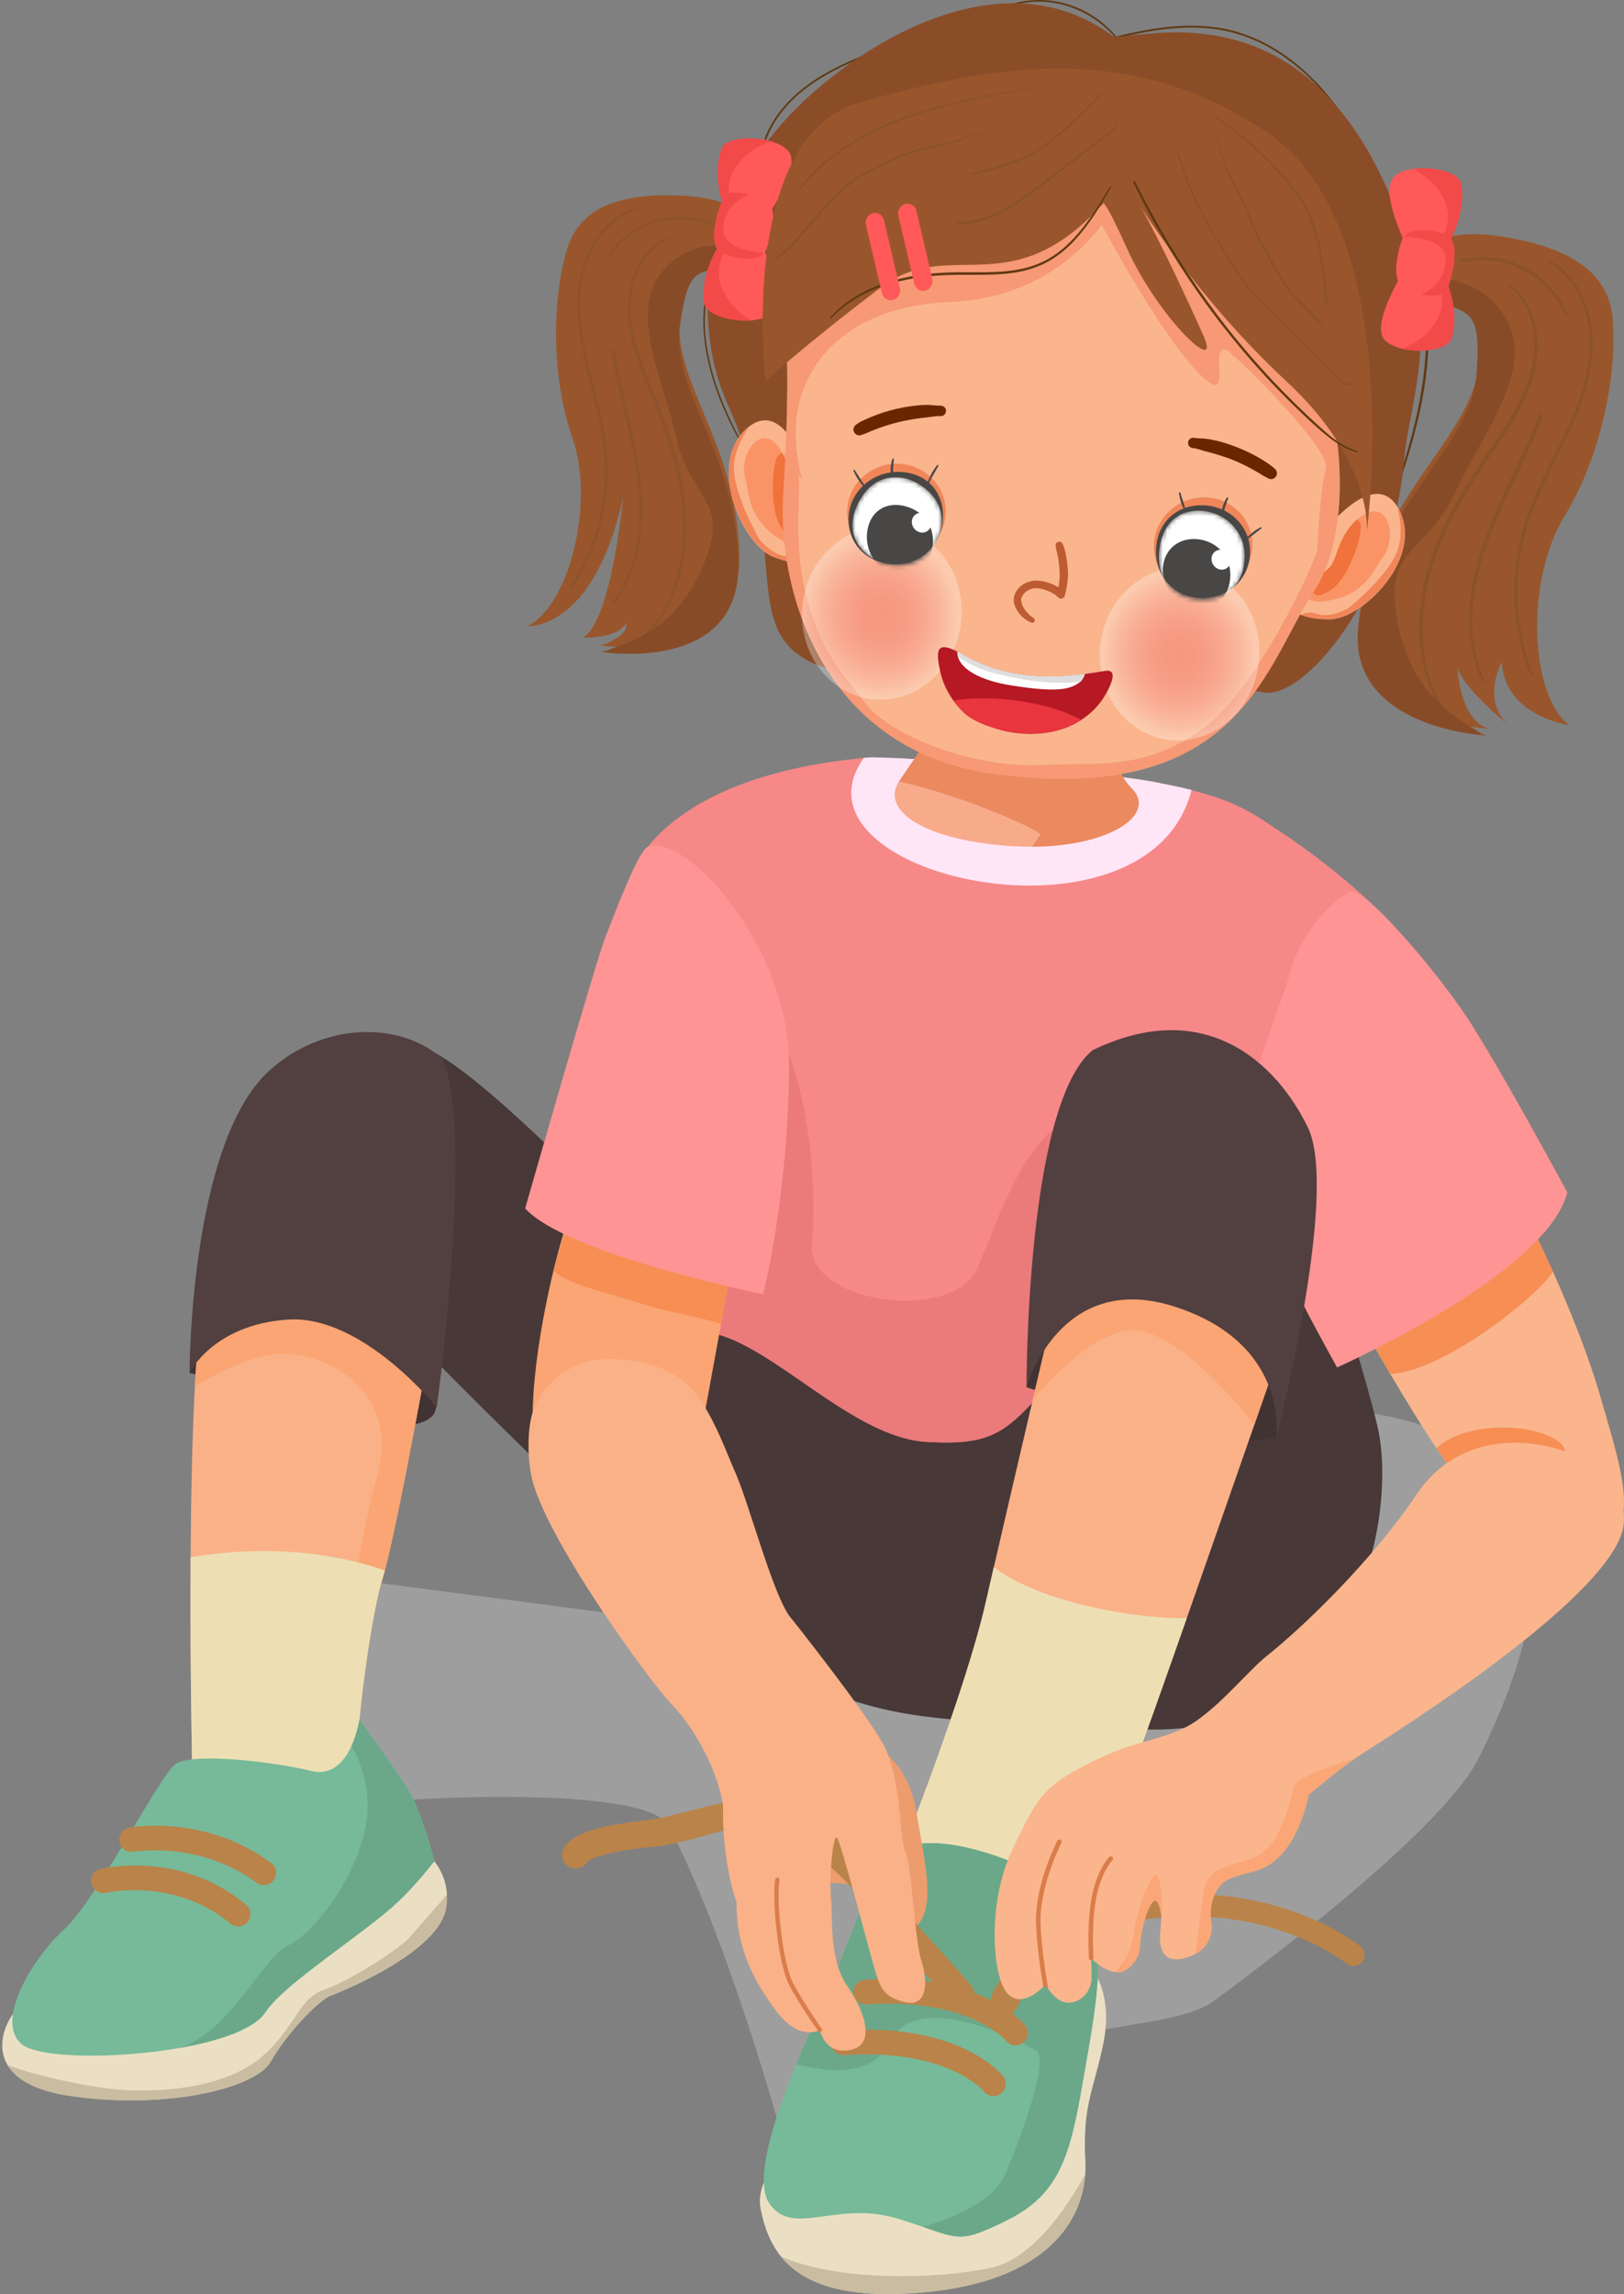 <svg width="354" height="500" viewBox="0 0 354 500" fill="none" xmlns="http://www.w3.org/2000/svg">
<rect x="0" y="0" width="354" height="500" fill="#808080" stroke="none"/>
<path opacity="0.3" d="M145.692 397.923C158.448 421.765 170.246 464.86 170.246 464.86C175.268 464.794 189.655 475.096 213.27 470.648C220.661 469.256 214.849 466.618 220.636 452.609C225.678 440.401 254.198 442.973 264.031 436.512C264.031 436.512 313.425 400.884 322.254 383.317C346.219 335.639 334.632 306.758 281.271 306.758L183.607 358.269L77.384 344.316C63.542 344.278 48.682 323.622 48.682 376.983C48.682 376.983 61.939 395.675 77.829 393.257C87.107 391.845 140.875 388.914 145.692 397.923Z" fill="#E3E3E3"/>
<path d="M280.083 244.974C280.083 244.974 295.587 291.488 300.205 310.621C304.823 329.753 296.247 378.905 248.744 376.926C201.24 374.947 194.314 374.952 173.202 365.709C152.091 356.467 82.818 284.211 82.818 284.211C82.818 284.211 82.486 229.14 89.082 227.82C95.679 226.501 115.81 245.635 137.574 267.737C159.339 289.839 196.952 308.64 196.952 308.64C196.952 308.64 233.898 272.684 254.355 262.788C274.812 252.891 280.083 244.974 280.083 244.974Z" fill="#483838"/>
<path d="M138.234 189.554C138.234 189.554 138.944 210.742 141.058 233.709C143.5 260.212 147.813 289.085 155.058 290.505C168.583 293.144 185.734 313.266 201.901 314.256C218.068 315.246 219.714 311.287 230.931 299.409C239.108 290.752 260.445 293.316 272.294 293.295C276.698 293.295 279.789 292.924 280.413 291.494C282.723 286.216 303.04 200.956 303.04 200.956C303.04 200.956 293.414 190.572 278.202 180.683C274.931 178.557 271.933 176.183 265.087 173.746C264.369 173.488 260.793 172.476 259.731 172.191L259.561 172.147C256.979 171.474 254.061 170.948 253.414 170.801C241.113 168.011 193.521 164.727 189.139 165.115C188.835 165.143 188.545 165.169 188.253 165.199C144.768 169.372 138.234 189.554 138.234 189.554Z" fill="#F78888"/>
<path d="M259.728 172.185L259.558 172.141C256.976 171.468 254.058 170.943 253.411 170.795C241.11 168.006 193.518 164.721 189.136 165.11C188.832 165.137 188.542 165.163 188.25 165.193C188.185 165.325 188.112 165.452 188.03 165.574C170.632 191.239 250.557 208.666 259.728 172.185Z" fill="#FFE6F7"/>
<path d="M141.058 233.714C143.5 260.216 147.813 289.089 155.058 290.509C168.583 293.149 185.734 313.27 201.901 314.26C218.068 315.25 219.714 311.291 230.931 299.413C239.108 290.757 260.445 293.32 272.294 293.299L278.199 281.209C278.199 281.209 253.07 245.559 246.521 243.322C226.098 236.336 219.098 262.617 213.111 276.298C207.749 288.54 175.787 284.113 176.978 271.146C178.051 259.452 176.745 236.151 168.284 221.961C159.754 207.66 147.136 207.32 147.136 207.32L141.058 233.714Z" fill="#EB7A7A"/>
<path d="M286.759 270.253C286.759 270.253 292.035 280.291 298.773 292.089C300.919 295.836 303.21 299.764 305.522 303.606C307.04 306.122 308.572 308.608 310.077 310.975C311.102 312.594 312.12 314.164 313.115 315.648L313.124 315.663C314.711 318.038 316.24 320.219 317.679 322.11C318.232 322.839 318.768 323.523 319.288 324.161C319.546 324.479 319.799 324.787 320.047 325.073C331.714 338.737 346.401 340.436 351.564 334.957C356.682 329.519 352.695 317.841 349.098 305.231C346.38 295.672 342.276 285.552 338.501 277.162C333.587 266.216 329.238 258.207 329.238 258.207L286.759 270.253Z" fill="#FAB58D"/>
<path d="M313.122 315.649L313.132 315.664C314.718 318.039 316.248 320.22 317.687 322.111C320.465 325.19 323.251 327.148 325.289 328.994C334.775 324.382 345.118 318.004 339.68 314.153C333.519 309.796 318.914 310.056 313.122 315.649Z" fill="#F78E54"/>
<path d="M338.495 277.162C335.089 282.763 314.215 299.108 303.037 299.431C296.297 287.631 286.759 270.254 286.759 270.254L329.227 258.207C329.227 258.207 333.579 266.212 338.495 277.162Z" fill="#F78E54"/>
<path d="M341.634 259.871C341.634 259.871 326.413 231.667 319.487 221.315C312.56 210.963 296.873 192.548 293.944 194.408C287.414 198.553 282.887 205.992 281.534 210.99C277.692 225.187 267.631 241.199 273.997 262.156C277.248 272.859 291.461 298.038 291.461 298.038C291.461 298.038 337.3 277.626 341.634 259.871Z" fill="#FF9494"/>
<path d="M142.556 343.474C138.106 340.437 119.821 331.38 116.764 316.639C114.446 305.489 118.706 282.99 122.427 270.202C124.972 261.441 127.479 254.993 127.988 254.545L161.828 263.07L157.564 286.445L152.809 312.474C152.809 312.474 152.683 350.392 142.556 343.474Z" fill="#FAA573"/>
<path d="M157.183 288.534C152.285 287.005 145.133 285.789 141.845 284.755C130.911 281.309 124.176 280.088 120.639 276.94C123.184 268.181 127.473 254.987 127.986 254.539L161.827 263.064L157.183 288.534Z" fill="#F78E54"/>
<path d="M114.472 263.384C114.472 263.384 129.894 209.415 131.95 204.268C134.006 199.122 139.077 185.456 141.23 184.551C148.84 181.362 172.266 205.403 172.009 233.161C171.752 260.92 166.366 282.077 166.366 282.077C166.366 282.077 123.707 273.485 114.472 263.384Z" fill="#FF9494"/>
<path d="M277.933 293.056L278.2 313.396C278.2 313.396 270.229 314.684 262.155 313.396C254.08 312.108 223.765 302.37 223.765 302.37L228.169 280.562L264.597 268.965L277.933 293.056Z" fill="#423333"/>
<path d="M189.655 421.084L231.786 427.942C231.786 427.942 245.207 389.251 247.388 384.257C248.313 382.146 253.958 366.197 260.169 348.484C264.857 335.121 269.865 320.752 273.409 310.565C276.284 302.31 278.198 296.799 278.198 296.799C276.551 253.344 231.425 278.247 231.425 278.247C231.425 278.247 228.621 290.137 225.125 305.067C222.38 316.791 219.203 330.392 216.633 341.585C216.026 344.205 215.461 346.689 214.936 348.993C209.315 373.648 189.655 421.084 189.655 421.084Z" fill="#FAB187"/>
<path d="M225.122 305.067C229.991 299.361 240.794 288.144 249.028 290.123C259.924 292.742 273.24 310.339 273.411 310.565C276.285 302.31 278.199 296.799 278.199 296.799C276.553 253.344 231.426 278.247 231.426 278.247C231.426 278.247 228.618 290.137 225.122 305.067Z" fill="#FAA573"/>
<path d="M189.655 421.085L231.786 427.943C231.786 427.943 245.207 389.252 247.388 384.257C248.311 382.146 252.48 370.407 258.691 352.695C248.079 352.854 227.207 349.548 216.625 341.586C216.018 344.206 215.453 346.691 214.929 348.994C209.316 373.648 189.655 421.085 189.655 421.085Z" fill="#EDDFB3"/>
<path d="M165.839 481.651C166.571 485.207 167.79 488.789 170.258 491.837C174.814 497.456 183.605 501.241 201.417 499.623C226.665 497.328 235.737 485.358 236.548 473.905C236.618 472.908 236.628 471.908 236.577 470.91C235.953 458.636 238.449 455.515 240.525 445.308C242.601 435.102 238.445 429.717 238.445 429.717L179.148 463.629C179.148 463.629 163.752 471.535 165.839 481.651Z" fill="#EBDFC3"/>
<path d="M170.252 491.838C174.808 497.457 183.599 501.243 201.411 499.624C226.659 497.329 235.731 485.36 236.542 473.906C232.34 481.549 224.97 492.322 216.007 494.272C204.193 496.843 182.774 497.268 170.252 491.838Z" fill="#C9BCA0"/>
<path d="M167.705 480.273C172.907 487.763 182.269 479.441 195.8 483.602C197.926 484.255 199.684 484.847 201.183 485.36C209.232 488.116 209.774 488.611 218.891 484.226C229.71 479.024 232.831 471.951 235.535 456.555C238.24 441.16 240.484 429.898 238.656 423.059C238.172 421.248 240.1 416.378 240.348 412.528C240.478 410.511 238.278 409.419 236.323 409.931C234.228 410.478 229.994 410.03 226.661 408.457C219.171 404.92 199.358 396.45 191.452 406.437C191.452 406.437 182.273 430.127 178.945 437.623C177.863 440.053 175.755 444.608 173.572 449.924C169.028 460.955 164.193 475.214 167.705 480.273Z" fill="#76BA99"/>
<path d="M173.567 449.92C180.695 451.773 190.255 452.595 193.786 445.251C199.696 432.95 223.03 445.226 225.819 446.956C228.609 448.686 223.514 463.293 219.248 473.641C216.784 479.623 208.082 483.312 201.177 485.36C209.225 488.116 209.768 488.611 218.885 484.226C229.704 479.024 232.825 471.951 235.529 456.555C238.234 441.16 240.478 429.898 238.65 423.059C238.165 421.248 240.094 416.378 240.342 412.528C240.472 410.511 238.272 409.419 236.317 409.931C234.222 410.478 229.988 410.03 226.654 408.457C219.165 404.92 199.352 396.45 191.446 406.437C191.446 406.437 182.267 430.127 178.938 437.623C177.859 440.056 175.748 444.614 173.567 449.92Z" fill="#6BA88A"/>
<path d="M216.134 456.828C216.668 456.914 217.216 456.837 217.706 456.606C218.196 456.375 218.605 456.002 218.879 455.535C219.153 455.068 219.28 454.529 219.242 453.989C219.205 453.449 219.005 452.933 218.67 452.508C218.292 452.029 209.127 440.828 183.672 442.561C183.315 442.578 182.964 442.666 182.641 442.82C182.318 442.974 182.03 443.191 181.792 443.458C181.554 443.725 181.371 444.037 181.255 444.375C181.14 444.714 181.092 445.072 181.117 445.429C181.141 445.786 181.237 446.134 181.397 446.454C181.558 446.773 181.781 447.058 182.053 447.29C182.325 447.522 182.641 447.698 182.982 447.807C183.323 447.915 183.682 447.955 184.038 447.923C196.035 447.106 203.78 449.425 208.184 451.515C212.629 453.625 214.439 455.82 214.457 455.841C214.872 456.369 215.471 456.721 216.134 456.828Z" fill="#BA8349"/>
<path d="M220.935 445.773C221.47 445.859 222.018 445.782 222.508 445.551C222.998 445.321 223.407 444.947 223.681 444.48C223.955 444.013 224.081 443.475 224.044 442.934C224.007 442.394 223.807 441.878 223.471 441.453C223.093 440.976 213.929 429.773 188.474 431.506C187.774 431.569 187.127 431.904 186.67 432.438C186.214 432.973 185.985 433.664 186.033 434.366C186.081 435.067 186.401 435.721 186.925 436.189C187.45 436.657 188.136 436.901 188.838 436.868C200.835 436.051 208.58 438.37 212.984 440.46C217.429 442.572 219.241 444.765 219.257 444.786C219.673 445.314 220.272 445.666 220.935 445.773Z" fill="#BA8349"/>
<path d="M278.2 313.397C278.2 313.397 292.02 259.959 285.08 245.708C278.139 231.458 262.574 217.109 238.203 228.876C223.578 240.645 223.764 302.377 223.764 302.377C223.764 302.377 230.946 276.662 256.136 284.814C281.327 292.966 278.2 313.397 278.2 313.397Z" fill="#523F3F"/>
<path d="M93.024 293.298C93.024 293.298 97.024 306.039 94.199 308.654C87.912 314.47 73.194 305.395 60.397 303.073C47.599 300.751 41.314 299.243 41.314 299.243L45.903 283.876L74.592 282.078L93.024 293.298Z" fill="#423333"/>
<path d="M42.1 395.002H77.655C77.523 393.573 77.464 391.892 77.464 390.02C77.479 376.2 80.888 352.115 83.429 343.894C83.567 343.438 83.719 342.916 83.885 342.319C87.024 330.601 93.81 292.636 93.81 292.636C93.81 292.636 53.432 263.229 46.325 275.23C44.394 278.492 43.197 288.844 42.483 302.184C41.886 313.305 41.625 326.504 41.548 339.409C41.374 367.927 42.1 395.002 42.1 395.002Z" fill="#FAB187"/>
<path d="M82.135 322.043C76.756 340.485 70.307 392.141 70.307 392.141L77.464 390.015C77.479 376.196 80.888 352.111 83.429 343.889C86.314 334.554 93.81 292.635 93.81 292.635C93.81 292.635 53.432 263.229 46.325 275.23C44.394 278.492 43.197 288.844 42.483 302.184C47.554 299.118 55.595 294.977 61.903 295.046C71.891 295.147 87.514 303.601 82.135 322.043Z" fill="#FAA573"/>
<path d="M42.1 395H77.655C77.523 393.571 77.464 391.89 77.464 390.017C77.479 376.198 80.888 352.113 83.429 343.891C83.567 343.435 83.719 342.913 83.885 342.316C76.715 339.756 61.792 336.029 41.55 339.407C41.374 367.924 42.1 395 42.1 395Z" fill="#EDDFB3"/>
<path d="M1.649 450.086C3.443 453.091 7.519 455.676 15.276 456.815C36.167 459.883 55.715 455.184 59.011 449.331C62.308 443.479 69.338 435.978 72.12 434.946C74.902 433.913 95.564 425.445 97.216 415.946C97.392 414.96 97.459 413.957 97.417 412.956C97.087 405.491 90.402 401.902 90.402 401.902C90.402 401.902 6.395 433.561 2.677 439.137C0.648 442.191 -0.524 446.446 1.649 450.086Z" fill="#EBDFC3"/>
<path d="M1.649 450.087C3.443 453.092 7.519 455.677 15.276 456.816C36.167 459.883 55.715 455.185 59.011 449.332C62.308 443.479 69.338 435.979 72.12 434.946C74.902 433.914 95.564 425.446 97.216 415.947C97.392 414.961 97.459 413.958 97.417 412.957C94.358 416.45 90.127 421.293 89.119 422.456C87.497 424.328 76.832 431.516 70.805 433.602C64.778 435.689 64.752 441.643 56.973 448.366C49.195 455.089 33.479 457.022 20.032 454.699C9.954 452.96 3.997 450.972 1.649 450.087Z" fill="#C9BCA0"/>
<path d="M4.756 445.565C8.456 448.625 25.449 448.817 39.364 446.324C47.977 444.783 55.411 442.213 57.78 438.66C61.576 432.978 74.333 424.77 83.649 417.22C89.572 412.421 93.614 406.872 94.682 405.669C94.682 405.669 92.059 394.708 88.608 389.464C84.109 382.646 78.354 374.801 78.354 374.801C78.013 376.809 77.417 378.765 76.58 380.622C75.071 383.882 72.409 387.094 67.915 385.999C59.438 383.934 41.678 381.868 38.167 384.553C34.656 387.238 21.027 414.085 14.006 420.486C6.986 426.887 -1.233 440.608 4.756 445.565Z" fill="#76BA99"/>
<path d="M39.364 446.326C47.977 444.784 55.411 442.215 57.78 438.661C61.576 432.98 74.333 424.772 83.649 417.222C89.572 412.423 93.614 406.874 94.682 405.671C94.682 405.671 92.059 394.71 88.608 389.466C84.109 382.648 78.354 374.803 78.354 374.803C78.013 376.811 77.417 378.767 76.58 380.624C78.14 383.102 79.519 386.529 80.03 391.199C81.456 404.227 69.44 420.964 62.938 423.926C57.162 426.551 50.705 442.279 39.364 446.326Z" fill="#6BA88A"/>
<path d="M51.922 419.859C52.471 419.859 53.007 419.69 53.456 419.374C53.905 419.059 54.247 418.613 54.434 418.097C54.62 417.581 54.644 417.02 54.5 416.49C54.357 415.96 54.054 415.488 53.632 415.136C39.379 403.265 22.589 407.179 21.883 407.35C21.195 407.517 20.601 407.95 20.232 408.555C19.863 409.16 19.75 409.886 19.916 410.574C20.083 411.263 20.517 411.857 21.121 412.225C21.726 412.594 22.452 412.708 23.14 412.541C23.292 412.506 38.077 409.133 50.214 419.241C50.694 419.64 51.298 419.859 51.922 419.859Z" fill="#BA8349"/>
<path d="M57.511 410.879C58.073 410.879 58.62 410.703 59.076 410.374C59.532 410.046 59.872 409.582 60.049 409.049C60.226 408.516 60.23 407.94 60.061 407.405C59.892 406.869 59.559 406.4 59.109 406.065C44.834 395.434 28.816 398.213 28.14 398.336C27.452 398.473 26.846 398.874 26.452 399.453C26.058 400.033 25.907 400.744 26.032 401.433C26.157 402.123 26.548 402.736 27.121 403.139C27.694 403.543 28.402 403.706 29.093 403.592C29.245 403.565 43.564 401.153 55.919 410.35C56.38 410.692 56.938 410.878 57.511 410.879Z" fill="#BA8349"/>
<path d="M95.209 306.758C95.209 306.758 79.01 286.484 62.697 287.61C46.384 288.735 41.313 299.242 41.313 299.242C41.313 299.242 41.313 249.081 58.752 233.306C70.243 222.911 86.878 222.395 96.348 230.676C103.576 245.143 95.209 306.758 95.209 306.758Z" fill="#523F3F"/>
<path d="M215.941 184.01C218.945 184.384 221.97 184.564 224.998 184.549C227.725 184.541 230.449 184.335 233.146 183.932C245.192 182.075 251.307 176.438 246.679 171.83C240.173 165.37 241.356 148.884 241.356 148.884C241.356 148.884 206.231 139.847 205.072 147.366C204.272 152.581 204.401 156.79 202.478 160.776C202.467 160.801 202.451 160.823 202.431 160.842L195.959 170.319C192.369 175.853 199.194 181.928 215.941 184.01Z" fill="#F8AB8B"/>
<path d="M226.752 181.89C226.7 182.064 226.035 183.067 224.998 184.549C227.725 184.541 230.449 184.335 233.146 183.932C245.192 182.075 251.307 176.438 246.679 171.83C240.173 165.37 241.356 148.884 241.356 148.884C241.356 148.884 206.231 139.847 205.072 147.366C204.272 152.581 204.401 156.79 202.478 160.776C202.467 160.801 202.451 160.823 202.431 160.842L195.959 170.319C211.057 173.716 226.948 181.177 226.752 181.89Z" fill="#EB895F"/>
<path d="M324.469 158.818C323.674 158.57 322.935 158.167 322.295 157.633C318.085 154.189 317.739 145.887 317.739 145.591C318.802 149.799 328.582 157.844 328.582 157.844C322.911 152.377 327.347 144.317 327.347 144.317C328.015 156.15 342.058 158.049 342.058 158.049C333.554 151.755 332.339 126.734 341.027 112.517C349.715 98.3 352.639 79.424 351.476 68.915C350.313 58.406 340.562 53.635 327.267 51.535C313.971 49.434 309.443 54.743 309.443 54.743L310.202 57.292L311.368 61.223C319.977 66.432 323.622 62.676 322.431 78.71C321.241 94.743 303.055 105.307 296.878 131.254C290.7 157.2 324.469 158.818 324.469 158.818Z" fill="#99562C"/>
<path d="M323.876 160.287C323.092 160.042 322.365 159.645 321.734 159.12C314.211 154.867 307.139 148.649 304.673 135.581C301.493 118.747 310.529 121.53 317.27 107.224C324.011 92.919 335.33 79.688 327.608 68.316C322.996 61.526 315.285 60.211 309.818 60.257L310.968 64.131C319.453 69.262 323.048 65.561 321.868 81.359C320.688 97.157 302.778 107.564 296.691 133.133C290.605 158.702 323.876 160.287 323.876 160.287Z" fill="#874C27"/>
<g style="mix-blend-mode:multiply" opacity="0.4">
<path d="M337.745 56.785C342.569 58.98 345.447 64.257 346.58 69.219C347.989 75.365 346.856 81.752 344.794 87.623C342.548 94.002 339.189 99.901 336.355 106.029C334.94 109.095 333.65 112.232 332.71 115.479C331.799 118.641 331.212 121.888 330.961 125.169C330.457 131.709 331.25 138.284 333.295 144.516C333.541 145.267 333.808 146.008 334.091 146.744C334.243 147.131 333.625 147.291 333.473 146.914C331.075 140.958 329.956 134.532 330.053 128.118C330.152 121.569 331.571 115.163 334.101 109.136C336.701 102.92 340.13 97.092 342.736 90.879C345.216 84.964 347.073 78.492 346.357 72.027C345.773 66.769 343.448 61.411 339.128 58.181C338.621 57.801 338.1 57.44 337.561 57.109C337.518 57.084 337.487 57.043 337.474 56.995C337.461 56.947 337.468 56.896 337.493 56.853C337.518 56.81 337.559 56.779 337.607 56.766C337.655 56.753 337.706 56.76 337.749 56.785H337.745Z" fill="#754C29"/>
<path d="M328.859 61.819C331.344 63.299 333.027 65.878 334.041 68.532C335.177 71.504 335.455 74.728 335.081 77.875C334.237 84.982 330.456 91.185 326.507 96.982C322.588 102.734 318.702 108.502 315.693 114.8C312.808 120.857 310.721 127.371 310.278 134.096C309.86 140.449 310.721 147.005 313.721 152.692C314.082 153.375 314.471 154.042 314.888 154.692C315.125 155.062 314.536 155.404 314.299 155.036C310.913 149.779 309.336 143.398 309.288 137.179C309.235 130.572 310.782 124.072 313.279 117.981C315.871 111.658 319.405 105.781 323.229 100.131C327.209 94.25 331.622 88.414 333.555 81.468C335.241 75.406 334.77 68.292 330.205 63.548C329.71 63.038 329.185 62.558 328.633 62.11C328.465 61.975 328.68 61.709 328.859 61.816V61.819Z" fill="#754C29"/>
<path d="M323.14 148.563C322.249 146.908 321.649 145.07 321.198 143.248C320.745 141.398 320.457 139.512 320.335 137.611C320.074 133.702 320.425 129.811 321.207 125.977C322.009 122.039 323.268 118.232 324.774 114.504C326.344 110.622 328.136 106.835 329.91 103.043C331.684 99.251 333.458 95.43 335.046 91.541C335.242 91.063 335.534 90.63 335.758 90.164C335.887 89.897 336.3 90.086 336.228 90.363C336.095 90.864 336.024 91.386 335.845 91.872C335.666 92.358 335.482 92.847 335.294 93.333C334.917 94.308 334.502 95.271 334.079 96.229C333.247 98.139 332.381 100.035 331.482 101.915C329.699 105.658 327.869 109.38 326.252 113.199C324.695 116.876 323.318 120.641 322.37 124.521C321.43 128.286 320.954 132.152 320.952 136.033C320.969 139.792 321.638 143.576 323.066 147.061C323.245 147.496 323.43 147.93 323.612 148.363C323.728 148.638 323.272 148.818 323.134 148.565L323.14 148.563Z" fill="#754C29"/>
<path d="M341.456 68.89C341.245 68.503 341.001 68.131 340.785 67.754C340.569 67.378 340.36 66.984 340.132 66.609C339.682 65.867 339.186 65.154 338.647 64.474C337.587 63.126 336.373 61.907 335.031 60.84C332.133 58.566 328.641 57.174 324.973 56.833C323.898 56.733 322.817 56.724 321.74 56.804C321.227 56.84 320.714 56.899 320.205 56.98C319.932 57.03 319.657 57.065 319.38 57.085C319.099 57.098 318.818 57.118 318.538 57.151C318.257 57.185 318.234 56.764 318.474 56.676C318.942 56.476 319.428 56.323 319.927 56.221C320.419 56.143 320.914 56.081 321.412 56.038C322.4 55.953 323.392 55.942 324.381 56.006C326.353 56.134 328.295 56.554 330.144 57.252C333.538 58.537 336.523 60.712 338.787 63.548C339.411 64.333 339.98 65.16 340.492 66.023C340.746 66.453 340.984 66.893 341.209 67.34C341.421 67.805 341.6 68.284 341.745 68.775C341.761 68.813 341.761 68.856 341.746 68.895C341.73 68.933 341.7 68.964 341.661 68.98C341.623 68.996 341.58 68.996 341.541 68.981C341.503 68.965 341.472 68.935 341.456 68.896V68.89Z" fill="#754C29"/>
</g>
<path d="M130.688 140.622C131.459 140.553 132.209 140.332 132.894 139.972C137.391 137.67 136.454 135.975 136.519 135.71C134.732 139.321 127.149 138.935 127.149 138.935C133.376 135.078 135.836 108.325 135.836 108.325C129.441 137.682 114.879 136.48 114.879 136.48C123.839 132.433 129.839 109.954 124.75 95.347C119.661 80.739 120.694 63.032 123.813 53.716C126.932 44.399 136.721 41.981 149.197 42.679C161.672 43.376 164.749 49.083 164.749 49.083L163.563 51.248L161.74 54.589C152.899 57.626 150.323 53.505 148.267 68.296C146.211 83.087 160.639 96.238 161.159 121.007C161.678 145.775 130.688 140.622 130.688 140.622Z" fill="#99562C"/>
<path d="M130.938 142.068C131.698 142 132.437 141.782 133.112 141.427C140.776 139.04 148.416 134.782 153.216 123.406C159.405 108.747 150.656 109.503 147.341 95.196C144.026 80.89 136.348 66.647 145.588 57.839C151.107 52.58 158.364 52.897 163.32 54.007L161.517 57.3C152.806 60.296 150.269 56.237 148.241 70.806C146.214 85.376 160.433 98.335 160.943 122.742C161.453 147.149 130.938 142.068 130.938 142.068Z" fill="#874C27"/>
<g style="mix-blend-mode:multiply" opacity="0.3">
<path d="M138.744 45.721C136.446 46.51 134.362 47.819 132.653 49.545C130.909 51.349 129.509 53.456 128.524 55.764C126.076 61.401 126.187 67.793 127.157 73.753C128.188 80.106 130.226 86.235 131.488 92.538C132.662 98.409 132.896 104.356 131.9 110.271C130.948 115.914 128.966 121.418 125.977 126.306C125.614 126.9 125.236 127.485 124.844 128.06C124.629 128.379 124.111 128.083 124.325 127.756C127.508 122.881 129.737 117.446 130.893 111.74C132.108 105.771 132.02 99.72 130.935 93.741C129.778 87.363 127.731 81.184 126.623 74.795C125.581 68.798 125.295 62.383 127.485 56.598C129.183 52.112 132.389 47.743 136.96 45.893C137.508 45.674 138.075 45.503 138.653 45.381C138.698 45.369 138.746 45.375 138.787 45.398C138.827 45.422 138.857 45.46 138.869 45.505C138.882 45.55 138.875 45.598 138.852 45.639C138.829 45.679 138.791 45.709 138.746 45.721H138.744Z" fill="#754C29"/>
<path d="M145.869 52.017C143.484 53.214 141.484 55.06 140.099 57.342C138.539 59.923 137.759 62.874 137.601 65.867C137.239 72.692 139.878 79.144 142.408 85.335C144.931 91.495 147.268 97.749 148.585 104.292C149.8 110.332 150.125 116.555 148.984 122.631C147.957 128.098 145.658 133.454 142.029 137.701C141.588 138.215 141.129 138.711 140.65 139.19C140.358 139.481 139.907 139.038 140.194 138.734C144.235 134.655 146.624 129.387 147.871 123.838C149.229 117.796 149.06 111.537 147.93 105.475C146.705 98.9 144.427 92.582 141.907 86.409C139.376 80.206 136.72 73.843 136.817 67.016C136.896 61.496 139.068 55.44 144.027 52.48C144.566 52.159 145.138 51.898 145.734 51.701C145.775 51.69 145.819 51.694 145.858 51.713C145.896 51.732 145.926 51.764 145.943 51.803C145.959 51.843 145.961 51.887 145.947 51.927C145.934 51.968 145.906 52.002 145.869 52.023V52.017Z" fill="#754C29"/>
<path d="M133.514 131.281C134.477 129.905 135.388 128.518 136.127 127.006C136.856 125.505 137.451 123.943 137.907 122.338C138.85 119.065 139.251 115.616 139.319 112.219C139.389 108.643 139.049 105.082 138.481 101.554C137.834 97.537 136.899 93.58 135.956 89.624C135.013 85.668 134.064 81.701 133.493 77.674C133.421 77.17 133.455 76.663 133.432 76.156C133.434 76.099 133.457 76.045 133.495 76.003C133.534 75.961 133.586 75.934 133.642 75.926C133.698 75.918 133.756 75.931 133.804 75.961C133.852 75.991 133.888 76.038 133.906 76.092C134.026 76.587 134.209 77.062 134.297 77.563C134.385 78.064 134.483 78.566 134.581 79.067C134.78 80.086 134.969 81.106 135.178 82.124C135.596 84.14 136.057 86.148 136.515 88.157C137.426 92.154 138.375 96.149 139.079 100.19C139.71 103.811 140.112 107.466 140.094 111.144C140.076 114.611 139.716 118.099 138.802 121.451C137.915 124.704 136.607 127.829 134.656 130.602C134.416 130.942 134.165 131.264 133.896 131.58C133.717 131.79 133.351 131.512 133.511 131.276L133.514 131.281Z" fill="#754C29"/>
<path d="M132.668 55.476C132.874 55.104 133.101 54.743 133.347 54.395C133.591 54.069 133.865 53.759 134.138 53.454C134.692 52.835 135.283 52.251 135.909 51.706C137.167 50.617 138.562 49.698 140.059 48.972C143.24 47.421 146.798 46.811 150.314 47.215C151.336 47.335 152.347 47.538 153.336 47.823C153.825 47.964 154.31 48.126 154.785 48.309C155.035 48.396 155.275 48.508 155.503 48.641C155.73 48.781 155.959 48.927 156.175 49.071C156.39 49.215 156.255 49.574 156 49.487C155.582 49.344 155.15 49.255 154.741 49.092C154.333 48.93 153.91 48.778 153.488 48.646C152.634 48.375 151.76 48.169 150.875 48.029C149.142 47.754 147.379 47.738 145.642 47.981C142.386 48.436 139.383 49.824 136.79 51.826C136.069 52.386 135.388 52.995 134.752 53.648C134.441 53.969 134.137 54.299 133.84 54.638C133.537 54.993 133.198 55.312 132.894 55.668C132.782 55.797 132.577 55.63 132.661 55.487L132.668 55.476Z" fill="#754C29"/>
</g>
<path d="M244.229 9.514C243.447 8.5 242.592 7.545 241.67 6.656C240.746 5.777 239.753 4.973 238.7 4.252C236.626 2.816 234.323 1.743 231.889 1.078C229.445 0.419 226.901 0.213 224.383 0.471C221.81 0.743 219.304 1.462 216.979 2.597C214.618 3.747 212.47 5.293 210.629 7.166C210.398 7.402 210.173 7.64 209.95 7.88C209.798 8.032 209.576 7.806 209.716 7.646C213.281 3.668 218.115 1.049 223.394 0.234C225.954 -0.15 228.562 -0.061 231.09 0.497C233.582 1.055 235.959 2.036 238.12 3.396C239.215 4.086 240.246 4.874 241.2 5.75C242.169 6.618 243.052 7.578 243.836 8.617C244.026 8.873 244.208 9.133 244.387 9.397C244.448 9.487 244.302 9.602 244.235 9.514H244.229Z" fill="#603913"/>
<path d="M307.329 59.041C305.093 52.663 303.007 46.241 300.343 40.027C297.83 34.157 294.858 28.434 291.017 23.322C287.54 18.686 283.324 14.514 278.413 11.404C276.042 9.885 273.498 8.656 270.835 7.741C267.745 6.714 264.523 6.139 261.268 6.034C254.162 5.769 247.145 7.378 240.304 9.137C239.456 9.356 238.613 9.568 237.757 9.744C237.714 9.756 237.669 9.75 237.631 9.729C237.592 9.707 237.564 9.671 237.553 9.628C237.541 9.586 237.547 9.54 237.568 9.502C237.59 9.464 237.626 9.436 237.669 9.424C239.398 8.874 241.172 8.458 242.935 8.03C244.698 7.602 246.48 7.196 248.267 6.845C251.727 6.165 255.238 5.678 258.767 5.602C262.196 5.529 265.645 5.858 268.961 6.751C271.69 7.497 274.316 8.578 276.779 9.971C281.842 12.81 286.211 16.792 289.863 21.281C293.886 26.224 297.046 31.797 299.67 37.591C301.06 40.66 302.308 43.791 303.476 46.952C304.644 50.112 305.789 53.33 306.817 56.555C307.074 57.365 307.327 58.171 307.576 58.973C307.629 59.145 307.368 59.213 307.31 59.047L307.329 59.041Z" fill="#603913"/>
<path d="M301.288 114.83C303.406 108.789 305.55 102.746 307.271 96.584C308.992 90.421 310.269 84.113 310.714 77.715C311.15 71.524 310.747 65.281 309.174 59.265C307.748 53.811 305.44 48.635 302.621 43.761C299.803 38.886 296.449 34.354 292.978 29.92C292.56 29.388 292.139 28.858 291.716 28.33C291.607 28.195 291.793 28 291.91 28.136C295.618 32.379 298.97 36.919 301.933 41.712C304.861 46.5 307.32 51.595 308.992 56.96C310.825 62.843 311.557 68.986 311.377 75.138C311.191 81.558 310.049 87.918 308.428 94.12C306.787 100.403 304.661 106.544 302.456 112.647C302.18 113.407 301.905 114.166 301.629 114.925C301.553 115.138 301.212 115.047 301.288 114.83Z" fill="#603913"/>
<path d="M204.108 5.37C198.266 8.863 191.727 10.874 185.531 13.613C180.215 15.964 175.052 18.995 171.213 23.427C169.249 25.678 167.737 28.287 166.759 31.111C166.211 32.699 165.78 34.326 165.265 35.926C164.761 37.517 164.11 39.056 163.321 40.526C161.749 43.425 159.723 46.072 158.569 49.182C157.436 52.238 157.034 55.53 157.18 58.777C157.484 65.421 160.105 71.617 163.441 77.276C163.846 77.972 164.267 78.661 164.704 79.345C164.897 79.648 164.413 79.932 164.219 79.629C160.68 74.054 157.702 67.923 156.887 61.302C156.49 58.074 156.616 54.752 157.402 51.591C157.79 50.028 158.35 48.513 159.072 47.074C159.831 45.568 160.742 44.151 161.637 42.724C162.531 41.296 163.414 39.829 164.067 38.256C164.72 36.682 165.177 34.994 165.657 33.34C166.112 31.762 166.613 30.195 167.306 28.702C167.918 27.388 168.655 26.135 169.506 24.962C172.875 20.298 177.757 16.933 182.87 14.431C189.016 11.421 195.593 9.419 201.743 6.42C202.52 6.042 203.285 5.645 204.039 5.228C204.058 5.218 204.079 5.216 204.098 5.222C204.118 5.228 204.135 5.241 204.145 5.258C204.156 5.276 204.159 5.297 204.155 5.317C204.15 5.337 204.138 5.354 204.121 5.366L204.108 5.37Z" fill="#603913"/>
<path d="M160.487 52.618C158.53 54.51 156.938 56.747 155.79 59.216C154.672 61.715 153.985 64.385 153.758 67.113C153.512 70.08 153.642 73.067 154.147 76.001C154.693 79.221 155.538 82.383 156.67 85.447C157.904 88.809 159.376 92.08 161.074 95.234C161.288 95.637 161.505 96.036 161.708 96.449C161.723 96.475 161.727 96.506 161.719 96.535C161.711 96.564 161.692 96.589 161.666 96.605C161.64 96.62 161.609 96.624 161.58 96.617C161.551 96.61 161.525 96.592 161.509 96.566C161.016 95.775 160.585 94.941 160.153 94.115C159.722 93.289 159.317 92.479 158.92 91.652C158.149 90.039 157.444 88.393 156.794 86.725C155.574 83.605 154.641 80.38 154.006 77.09C153.45 74.11 153.18 71.064 153.364 68.034C153.508 65.262 154.104 62.532 155.128 59.951C156.137 57.427 157.642 55.132 159.553 53.199C159.804 52.952 160.061 52.709 160.323 52.473C160.427 52.379 160.577 52.528 160.475 52.625L160.487 52.618Z" fill="#603913"/>
<path d="M242.424 7.755C245.461 9.981 287.31 -7.161 306.323 51.681C313.564 74.091 307.095 88.291 306.082 100.176C303.541 129.983 284.258 152.37 275.588 150.938C256.369 147.766 191.742 151.876 176.513 144.201C161.285 136.526 172.518 119.111 158.639 88.165C150.115 69.155 153.889 44.247 172.357 24.874C185.795 10.773 217.646 -10.445 242.424 7.755Z" fill="#8A4D28"/>
<path d="M158.054 51.557C158.054 51.557 152.627 58.152 153.462 65.907C153.746 68.55 159.385 70.19 163.757 69.838C165.837 69.671 167.634 69.052 168.436 67.879C170.928 64.234 165.989 52.914 165.989 52.914L160.259 51.933L158.054 51.557Z" fill="#FF5959"/>
<path d="M160.26 51.937L158.055 51.559C158.055 51.559 152.627 58.152 153.462 65.908C153.746 68.55 159.385 70.19 163.757 69.838C161.175 68.289 158.258 65.77 157.042 61.9C155.757 57.812 157.965 54.291 160.26 51.937Z" fill="#F24949"/>
<path d="M158.79 47.558C158.79 47.558 154.819 40 157.218 32.574C158.036 30.044 163.885 29.581 168.1 30.814C170.102 31.398 171.736 32.367 172.282 33.679C173.979 37.752 166.835 47.836 166.835 47.836L161.025 47.635L158.79 47.558Z" fill="#FF5959"/>
<path d="M161.025 47.635L158.79 47.558C158.79 47.558 154.818 40 157.218 32.574C158.036 30.044 163.884 29.581 168.1 30.814C165.254 31.805 161.886 33.681 159.9 37.224C157.815 40.967 159.259 44.864 161.025 47.635Z" fill="#F24949"/>
<path d="M157.424 43.692C156.284 46.604 154.121 53.677 157.452 55.158C160.41 56.473 164.808 57.061 166.554 55.138C166.781 54.889 166.96 54.6 167.082 54.286C168.221 51.373 169.968 45.056 166.627 43.575C165.534 43.083 164.404 42.676 163.248 42.361C160.692 41.685 158.209 41.691 157.424 43.692Z" fill="#FF5959"/>
<path d="M157.424 43.692C156.284 46.604 154.121 53.677 157.452 55.158C160.41 56.473 164.808 57.061 166.554 55.138C162.27 54.795 157.348 53.542 157.658 49.572C157.98 45.484 160.899 43.392 163.25 42.361C160.692 41.685 158.209 41.691 157.424 43.692Z" fill="#F24949"/>
<path d="M314.655 54.73C314.655 54.73 319.739 47.836 318.506 40.144C318.085 37.524 312.374 36.211 308.017 36.815C305.947 37.101 304.184 37.821 303.443 39.038C301.141 42.817 306.656 53.831 306.656 53.831L312.427 54.48L314.655 54.73Z" fill="#FF5959"/>
<path d="M312.431 54.48L314.655 54.73C314.655 54.73 319.739 47.836 318.506 40.144C318.085 37.524 312.374 36.211 308.017 36.815C310.679 38.211 313.721 40.557 315.135 44.349C316.629 48.355 314.603 51.997 312.431 54.48Z" fill="#F24949"/>
<path d="M314.127 58.77C314.127 58.77 318.483 66.083 316.468 73.631C315.78 76.202 309.959 77.002 305.686 76.013C303.654 75.546 301.973 74.672 301.359 73.394C299.453 69.429 306.067 58.955 306.067 58.955L311.883 58.821L314.127 58.77Z" fill="#FF5959"/>
<path d="M311.889 58.814L314.127 58.77C314.127 58.77 318.483 66.083 316.468 73.631C315.78 76.202 309.959 77.002 305.686 76.013C308.477 74.861 311.746 72.795 313.541 69.145C315.44 65.283 313.796 61.477 311.889 58.814Z" fill="#F24949"/>
<path d="M315.689 62.539C316.679 59.569 318.475 52.386 315.072 51.099C312.048 49.956 307.631 49.623 305.979 51.643C305.764 51.904 305.599 52.203 305.494 52.524C304.506 55.494 303.093 61.9 306.498 63.184C307.615 63.614 308.765 63.955 309.936 64.203C312.527 64.73 315.008 64.582 315.689 62.539Z" fill="#FF5959"/>
<path d="M315.689 62.539C316.679 59.569 318.475 52.386 315.072 51.099C312.048 49.956 307.631 49.623 305.979 51.643C310.276 51.739 315.259 52.706 315.153 56.685C315.042 60.785 312.232 63.039 309.936 64.203C312.527 64.73 315.008 64.582 315.689 62.539Z" fill="#F24949"/>
<path d="M174.536 122.736C173.208 122.748 171.528 122.417 169.446 121.693C169.223 121.617 168.99 121.541 168.761 121.447C162.514 119.128 155.722 104.894 160.409 96.343C160.533 96.109 160.668 95.878 160.816 95.655C161.383 94.776 162.075 93.985 162.872 93.307C163.034 93.171 163.189 93.043 163.347 92.923C163.347 92.923 163.355 92.923 163.356 92.923C172 86.417 177.016 106.261 177.016 106.261C177.016 106.261 178.919 112.604 178.99 116.931C179.004 117.397 178.989 117.863 178.946 118.328C178.676 121.083 177.4 122.704 174.536 122.736Z" fill="#FAB58D"/>
<path d="M170.33 117.742C162.737 113.145 163.361 107.224 162.46 104.336C160.866 99.219 165.854 91.874 169.809 97.543C170.054 97.893 170.279 98.256 170.483 98.632C172.012 101.412 172.219 104.39 172.14 106.923C172.062 109.353 171.825 110.85 174.137 113.128C174.291 113.28 174.436 113.441 174.57 113.611C176.819 116.454 175.851 121.09 170.33 117.742Z" fill="#FA9467"/>
<path d="M174.536 122.735C173.207 122.747 171.528 122.416 169.446 121.691C169.234 121.575 169.016 121.474 168.791 121.388C162.554 119.072 155.78 104.888 160.41 96.331C160.534 96.097 160.67 95.866 160.817 95.643C161.389 94.744 162.091 93.936 162.902 93.245C163.067 93.105 163.227 92.976 163.388 92.852C163.376 92.874 163.36 92.889 163.348 92.911C161.783 95.178 159.871 98.692 159.979 102.255C160.162 108.264 165.528 117.546 165.528 117.546C165.528 117.546 168.338 121.095 171.508 121.252C172.405 121.307 173.655 121.605 174.536 122.735Z" fill="#F08659"/>
<path d="M172.445 117.294C170.856 116.21 169.32 114.156 168.78 110.531C168.364 107.735 168.153 103.606 169.206 100.042C169.465 99.161 170.117 99.102 170.483 98.631C172.012 101.411 172.219 104.389 172.14 106.922C172.062 109.352 171.825 110.85 174.137 113.127C174.288 113.279 174.785 113.938 174.917 114.104C176.469 116.307 173.403 117.949 172.445 117.294Z" fill="#F0723C"/>
<path d="M283.637 134.027C284.87 134.54 286.55 134.864 288.746 134.976C288.979 134.988 289.221 135 289.47 135.006C296.108 135.204 307.477 124.516 306.149 114.791C306.115 114.526 306.071 114.261 306.014 113.996C305.797 112.963 305.433 111.967 304.934 111.037C304.829 110.848 304.732 110.671 304.63 110.499C304.63 110.499 304.63 110.499 304.63 110.488C298.885 101.175 287.175 117.75 287.175 117.75C287.175 117.75 283.154 122.936 281.547 126.933C281.369 127.363 281.217 127.803 281.092 128.252C280.372 130.927 280.981 132.92 283.637 134.027Z" fill="#FAB58D"/>
<path d="M289.324 130.965C298.024 129.552 299.543 123.804 301.405 121.456C304.705 117.296 302.665 108.581 296.975 112.362C296.623 112.596 296.285 112.849 295.962 113.122C293.552 115.134 292.304 117.829 291.478 120.214C290.687 122.511 290.377 123.987 287.418 125.236C287.221 125.318 287.028 125.414 286.843 125.521C283.742 127.319 282.998 131.998 289.324 130.965Z" fill="#FA9467"/>
<path d="M283.637 134.025C284.87 134.539 286.55 134.862 288.746 134.974C288.983 134.948 289.221 134.938 289.459 134.946C296.085 135.141 307.423 124.496 306.149 114.789C306.115 114.525 306.071 114.259 306.014 113.995C305.799 112.941 305.432 111.924 304.923 110.976C304.819 110.785 304.717 110.604 304.611 110.428C304.611 110.454 304.623 110.473 304.627 110.498C305.28 113.199 305.813 117.19 304.448 120.466C302.146 125.989 293.857 132.604 293.857 132.604C293.857 132.604 289.982 134.845 286.977 133.798C286.126 133.5 284.858 133.307 283.637 134.025Z" fill="#F08659"/>
<path d="M287.514 129.751C289.377 129.34 291.537 128.009 293.324 124.839C294.703 122.394 296.361 118.629 296.65 114.916C296.72 114.005 296.132 113.701 295.962 113.121C293.552 115.133 292.304 117.829 291.477 120.213C290.686 122.511 290.376 123.987 287.418 125.235C287.216 125.319 286.527 125.745 286.345 125.85C284.121 127.317 286.39 129.993 287.514 129.751Z" fill="#F0723C"/>
<path d="M170.281 58.939C171.053 65.499 171.48 72.096 171.558 78.701C171.592 80.498 171.609 82.303 171.609 84.116C171.609 84.427 171.599 84.751 171.596 85.062C171.581 88.1 171.516 91.145 171.403 94.198C171.335 96.122 171.255 98.049 171.163 99.981C171.14 100.393 171.122 100.807 171.099 101.22C170.99 103.421 170.867 105.63 170.73 107.846C169.426 128.815 179.342 163.73 216.832 168.708C269.04 175.651 275.397 146.546 285.625 130.089L285.937 129.588C286.127 129.284 286.308 128.999 286.487 128.708C286.487 128.708 288.542 126.045 290.159 120.356C290.177 120.283 290.194 120.204 290.217 120.145L290.234 120.093C293.401 108.595 294.679 85.085 274.486 46.666C243.985 -11.367 168.375 43.366 170.281 58.939Z" fill="#FAB58D"/>
<path opacity="0.4" fill-rule="evenodd" clip-rule="evenodd" d="M274.486 46.666C294.683 85.087 293.395 108.595 290.224 120.092C290.197 120.175 290.174 120.262 290.15 120.355C288.533 126.045 286.478 128.707 286.478 128.707C286.299 128.997 286.118 129.286 285.928 129.586L285.616 130.087C275.392 146.544 269.035 175.645 216.823 168.707C179.333 163.724 169.417 128.813 170.721 107.844C170.855 105.63 170.765 100.912 170.873 98.71L171.192 99.065C171.266 97.439 171.333 95.816 171.394 94.197C171.506 91.14 171.57 88.095 171.587 85.061C171.587 84.757 171.597 84.426 171.6 84.115C171.6 82.304 171.585 80.499 171.553 78.699C171.475 72.094 171.049 65.498 170.276 58.938C168.375 43.366 243.985 -11.367 274.486 46.666ZM174.95 104.654C174.95 104.654 174.259 103.608 174.112 103.498C174.539 107.243 172.964 118.218 175.49 128.743C178.597 141.696 182.827 145.554 188.505 153.12C194.074 160.537 212.387 167.395 226.631 166.743C239.584 166.145 249.42 167.995 262.051 158.938C274.159 150.256 286.701 122.223 287.057 120.213C287.505 113.205 288.091 104.958 289.031 102.183C290.419 98.083 268.899 76.874 267.25 76.268C263.218 74.789 269.552 89.936 261.032 81.072C252.513 72.207 240.164 49.005 240.164 49.005C233.089 58.374 221.675 65.302 206.906 65.85C192.138 66.399 179.989 72.617 175.254 84.507C171.398 94.198 174.95 104.654 174.95 104.654Z" fill="#F36F51"/>
<path style="mix-blend-mode:multiply" opacity="0.3" d="M239.761 144.186C240.424 154.576 248.735 162.248 258.326 161.32C267.918 160.392 275.155 151.218 274.493 140.828C273.831 130.438 265.52 122.767 255.93 123.695C246.34 124.623 239.101 133.797 239.761 144.186Z" fill="url(#paint0_radial_59_1206)"/>
<path style="mix-blend-mode:multiply" opacity="0.3" d="M174.855 135.293C175.517 145.684 183.829 153.356 193.42 152.429C203.012 151.503 210.249 142.326 209.587 131.928C208.925 121.53 200.615 113.875 191.024 114.807C181.432 115.74 174.192 124.905 174.855 135.293Z" fill="url(#paint1_radial_59_1206)"/>
<path d="M224.752 135.666C223.416 135.104 222.305 134.114 221.594 132.851C221.069 131.917 220.72 130.757 221.139 129.718C221.38 129.05 221.771 128.446 222.281 127.952C222.791 127.458 223.408 127.087 224.083 126.867C225.424 126.357 226.843 126.5 228.193 126.905C228.954 127.13 229.688 127.435 230.384 127.817C230.923 128.12 231.497 128.485 231.882 128.978L230.422 129.362C230.588 128.702 230.726 128.034 230.831 127.361C230.843 127.284 230.855 127.209 230.866 127.127C230.866 127.095 230.888 126.949 230.866 127.079C230.843 127.208 230.866 127.079 230.866 127.063C230.888 126.886 230.91 126.71 230.926 126.532C230.96 126.196 230.984 125.859 230.995 125.522C231.002 124.862 230.968 124.203 230.893 123.548C230.857 123.189 230.818 122.831 230.774 122.474C230.774 122.453 230.755 122.333 230.774 122.454C230.794 122.576 230.774 122.43 230.774 122.4C230.762 122.318 230.752 122.236 230.738 122.152C230.711 121.964 230.679 121.776 230.647 121.587C230.576 121.183 230.495 120.779 230.395 120.372C230.343 120.158 230.284 119.946 230.228 119.732C230.172 119.517 230.153 119.29 230.117 119.069C230.052 118.672 230.187 118.292 230.58 118.125C230.758 118.049 230.958 118.04 231.142 118.1C231.326 118.161 231.481 118.286 231.579 118.453C231.786 118.844 231.948 119.257 232.064 119.684C232.165 120.06 232.253 120.438 232.328 120.819C232.48 121.604 232.6 122.4 232.689 123.195C232.776 123.869 232.818 124.548 232.814 125.227C232.791 125.986 232.717 126.741 232.595 127.49C232.476 128.282 232.315 129.066 232.112 129.841C232.065 130.004 231.972 130.151 231.843 130.261C231.714 130.372 231.555 130.443 231.386 130.465C231.013 130.517 230.735 130.337 230.516 130.049C230.726 130.325 230.516 130.049 230.442 129.984C230.367 129.918 230.29 129.832 230.199 129.763L230.123 129.701C230.039 129.631 230.313 129.842 230.187 129.751L230.052 129.654C229.936 129.574 229.819 129.502 229.699 129.425C229.453 129.275 229.2 129.137 228.94 129.013C228.814 128.951 228.668 128.905 228.548 128.834C228.761 128.96 228.562 128.834 228.489 128.811L228.246 128.717C227.656 128.498 227.045 128.337 226.424 128.237C226.364 128.227 226.272 128.237 226.5 128.246C226.468 128.246 226.434 128.239 226.404 128.234L226.188 128.214C226.036 128.204 225.897 128.198 225.751 128.201C225.605 128.204 225.503 128.211 225.38 128.222C225.596 128.186 225.195 128.239 225.38 128.222C225.315 128.234 225.25 128.249 225.184 128.265C225.011 128.309 224.84 128.36 224.671 128.416C224.588 128.445 224.506 128.477 224.424 128.508C224.374 128.527 224.302 128.58 224.465 128.489C224.418 128.515 224.363 128.535 224.313 128.558C224.18 128.62 224.05 128.69 223.924 128.766C223.86 128.804 223.798 128.844 223.737 128.884L223.658 128.939C223.598 128.983 223.534 129.072 223.675 128.922C223.493 129.116 223.285 129.276 223.112 129.482C223.03 129.581 223.157 129.425 223.162 129.419C223.145 129.448 223.119 129.475 223.099 129.504C223.063 129.555 223.028 129.609 222.995 129.656C222.926 129.762 222.864 129.871 222.806 129.982C222.749 130.093 222.702 130.211 222.645 130.324C222.645 130.324 222.726 130.126 222.679 130.246C222.67 130.272 222.658 130.299 222.648 130.325C222.633 130.365 222.62 130.406 222.609 130.447C222.598 130.486 222.591 130.524 222.582 130.564C222.575 130.586 222.571 130.61 222.569 130.634C222.58 130.634 222.591 130.391 222.589 130.501C222.588 130.612 222.577 130.684 222.58 130.776C222.58 130.829 222.58 130.884 222.591 130.939C222.591 131.03 222.651 131.133 222.582 130.892C222.613 131 222.623 131.12 222.647 131.23C222.698 131.465 222.768 131.695 222.855 131.918C222.867 131.952 222.884 131.984 222.894 132.017C222.878 131.964 222.823 131.858 222.876 131.971C222.908 132.038 222.938 132.107 222.972 132.173C223.043 132.325 223.124 132.459 223.204 132.599C223.285 132.738 223.376 132.87 223.468 133.001L223.526 133.08C223.569 133.136 223.648 133.183 223.535 133.094C223.594 133.155 223.648 133.22 223.696 133.29C223.927 133.557 224.174 133.811 224.436 134.049C224.504 134.111 224.572 134.17 224.642 134.23L224.749 134.318L224.815 134.371C224.774 134.339 224.77 134.336 224.805 134.362C224.967 134.485 225.136 134.599 225.309 134.708C225.435 134.784 225.526 134.905 225.563 135.047C225.6 135.189 225.58 135.34 225.508 135.467C225.341 135.751 225.028 135.782 224.749 135.665L224.752 135.666Z" fill="#BD5B32"/>
<path d="M240.402 44.415C220.196 66.792 207.051 51.241 191.974 62.669C174.723 75.744 166.891 83.067 166.891 83.067C166.891 83.067 160.633 29.834 187.426 22.335C214.218 14.836 245.699 7.938 276.426 29.017C306.809 49.87 297.945 115.868 297.945 115.868C297.945 115.868 299.464 100.769 280.372 83.067C261.28 65.364 248.633 45.054 248.633 45.054C248.633 45.054 253.201 52.792 262.27 73.016C266.566 82.596 252.471 69.343 245.597 54.016C240.496 42.638 240.402 44.415 240.402 44.415Z" fill="#99562C"/>
<path d="M295.866 98.558C293.418 98.01 291.288 96.61 289.351 95.066C287.415 93.521 285.555 91.785 283.74 90.054C280.096 86.59 276.608 82.969 273.277 79.19C269.946 75.412 266.777 71.491 263.769 67.427C260.757 63.357 257.922 59.163 255.265 54.844C252.597 50.489 250.118 46.026 247.869 41.441C247.593 40.877 247.32 40.312 247.049 39.746C246.935 39.506 247.289 39.291 247.409 39.536C249.676 44.071 252.114 48.517 254.723 52.876C257.31 57.191 260.074 61.392 263.014 65.48C265.943 69.554 269.046 73.496 272.322 77.306C275.583 81.096 279.004 84.741 282.585 88.24C284.368 89.982 286.187 91.689 288.039 93.36C289.892 95.031 291.859 96.659 294.162 97.669C294.735 97.923 295.324 98.139 295.925 98.316C295.954 98.327 295.977 98.349 295.991 98.376C296.004 98.403 296.007 98.435 295.999 98.465C295.991 98.494 295.972 98.52 295.946 98.536C295.92 98.553 295.889 98.559 295.859 98.554L295.866 98.558Z" fill="#603913"/>
<path d="M242.257 40.639C241.728 41.682 241.121 42.684 240.519 43.688C239.918 44.692 239.304 45.697 238.655 46.681C237.41 48.606 236.014 50.428 234.48 52.13C232.996 53.787 231.296 55.238 229.427 56.444C227.341 57.739 225.041 58.653 222.635 59.145C217.645 60.198 212.513 59.805 207.449 59.923C202.943 60.03 198.416 60.549 194.085 61.829C189.806 63.094 185.704 65.146 182.392 68.17C181.968 68.555 181.558 68.956 181.154 69.362C181.042 69.475 180.875 69.305 180.979 69.187C183.909 65.846 187.862 63.501 192.002 61.995C196.216 60.461 200.696 59.735 205.16 59.456C210.114 59.152 215.101 59.608 220.043 59.031C222.607 58.727 225.156 58.119 227.484 56.973C229.469 55.974 231.289 54.676 232.879 53.123C236.22 49.919 238.759 45.948 241.153 42.015C241.456 41.514 241.76 41.02 242.09 40.535C242.104 40.515 242.126 40.5 242.151 40.495C242.176 40.489 242.203 40.493 242.225 40.506C242.247 40.519 242.263 40.54 242.27 40.565C242.278 40.589 242.276 40.616 242.264 40.639H242.257Z" fill="#603913"/>
<g style="mix-blend-mode:multiply" opacity="0.4">
<path d="M256.499 32.694C257.411 34.578 258.038 36.579 258.746 38.546C259.444 40.508 260.243 42.435 261.137 44.316C262.913 48.023 265.031 51.55 267.204 55.033C268.313 56.81 269.406 58.6 270.586 60.33C271.791 62.086 273.141 63.737 274.621 65.269C276.12 66.83 277.684 68.327 279.227 69.844L284.009 74.552L288.791 79.259L291.181 81.61C291.868 82.284 292.578 83.065 293.505 83.405C293.914 83.56 294.36 83.592 294.787 83.496C294.947 83.457 295.069 83.701 294.905 83.776C294.527 83.957 294.098 84.004 293.69 83.908C293.248 83.793 292.832 83.594 292.465 83.322C291.637 82.742 290.946 81.973 290.229 81.266L285.353 76.439C282.144 73.275 278.919 70.124 275.727 66.942C274.208 65.423 272.733 63.876 271.436 62.167C270.14 60.459 269.007 58.625 267.866 56.807C265.651 53.279 263.444 49.735 261.547 46.025C260.596 44.179 259.741 42.285 258.984 40.351C258.206 38.342 257.608 36.271 256.843 34.259C256.656 33.768 256.477 33.276 256.278 32.79C256.226 32.663 256.442 32.572 256.503 32.696L256.499 32.694Z" fill="#754C29"/>
<path d="M243.591 26.5C243.877 27.751 242.626 28.634 241.769 29.293L238.074 32.136L230.717 37.8C228.439 39.554 226.181 41.343 223.84 43.016C221.666 44.571 219.397 46.029 216.947 47.117C215.77 47.649 214.547 48.074 213.294 48.386C212.668 48.535 212.035 48.648 211.397 48.725C211.077 48.764 210.756 48.793 210.434 48.811C210.108 48.816 209.782 48.797 209.459 48.755C209.155 48.728 208.841 48.694 208.533 48.65C208.335 48.621 208.392 48.315 208.578 48.312C208.894 48.312 209.212 48.292 209.526 48.264C209.84 48.237 210.15 48.179 210.466 48.157C211.078 48.115 211.686 48.035 212.288 47.917C213.522 47.675 214.731 47.32 215.898 46.854C218.31 45.897 220.548 44.539 222.682 43.077C224.96 41.516 227.143 39.812 229.345 38.143L236.557 32.676L240.178 29.932C240.767 29.485 241.359 29.045 241.942 28.594C242.398 28.248 242.843 27.85 243.105 27.338C243.231 27.092 243.293 26.818 243.286 26.541C243.281 26.501 243.291 26.46 243.316 26.427C243.341 26.395 243.377 26.374 243.417 26.369C243.458 26.363 243.499 26.374 243.531 26.398C243.563 26.423 243.584 26.46 243.59 26.5H243.591Z" fill="#754C29"/>
<path d="M224.926 19.148C221.014 19.962 217.092 20.726 213.183 21.555C209.274 22.384 205.411 23.305 201.603 24.469C198.162 25.506 194.799 26.789 191.543 28.31C188.457 29.753 185.513 31.482 182.749 33.473C181.362 34.48 180.033 35.565 178.77 36.723C177.512 37.879 176.375 39.136 175.21 40.383C174.918 40.699 174.629 41.019 174.345 41.343C174.234 41.469 174.01 41.3 174.111 41.162C176.118 38.374 178.676 35.999 181.388 33.904C184.105 31.825 187.017 30.012 190.083 28.494C193.24 26.933 196.511 25.616 199.869 24.556C203.71 23.324 207.629 22.365 211.572 21.519C215.514 20.673 219.455 19.98 223.401 19.241C223.894 19.15 224.385 19.057 224.875 18.963C224.995 18.94 225.046 19.115 224.926 19.147V19.148Z" fill="#754C29"/>
<path d="M214.999 29.813C213.493 28.779 211.658 29.682 210.184 30.3C209.34 30.661 208.475 30.968 207.593 31.222C206.674 31.482 205.74 31.678 204.805 31.878C202.931 32.263 201.055 32.618 199.232 33.203C197.37 33.818 195.549 34.551 193.781 35.398C190.396 36.982 187.043 38.739 184.178 41.169C181.61 43.344 179.45 45.944 177.291 48.51C175.131 51.077 172.96 53.646 170.358 55.766C170.039 56.031 169.696 56.267 169.335 56.471C169.293 56.493 169.245 56.499 169.199 56.489C169.152 56.479 169.111 56.453 169.082 56.416C169.053 56.379 169.039 56.332 169.041 56.285C169.043 56.237 169.061 56.193 169.093 56.158C169.701 55.569 170.381 55.061 171.013 54.498C171.645 53.934 172.26 53.336 172.852 52.727C174.033 51.512 175.145 50.232 176.241 48.941C178.448 46.343 180.604 43.676 183.15 41.394C185.938 38.894 189.201 37.038 192.565 35.438C194.334 34.577 196.147 33.811 197.997 33.142C199.842 32.513 201.733 32.025 203.652 31.684C205.541 31.326 207.449 30.979 209.254 30.302C210.084 29.998 210.89 29.632 211.743 29.391C212.486 29.18 213.288 29.031 214.053 29.195C214.425 29.274 214.776 29.429 215.084 29.651C215.18 29.717 215.084 29.875 214.992 29.802L214.999 29.813Z" fill="#754C29"/>
<path d="M265.325 30.277C265.567 31.037 265.76 31.796 266.006 32.555C266.252 33.315 266.524 34.051 266.814 34.786C267.422 36.343 268.119 37.867 268.836 39.378C270.228 42.311 271.735 45.196 272.965 48.205C273.54 49.615 274.164 50.993 274.875 52.343C275.619 53.758 276.404 55.151 277.202 56.537C277.961 57.843 278.713 59.148 279.44 60.469C280.155 61.726 281.01 62.898 281.99 63.962C283.947 66.151 286.225 68.054 287.978 70.422C288.184 70.706 288.376 71.001 288.55 71.305C288.618 71.422 288.45 71.564 288.359 71.457C287.419 70.343 286.451 69.257 285.437 68.209C284.422 67.161 283.334 66.112 282.316 65.029C281.297 63.98 280.376 62.839 279.566 61.621C279.177 61.014 278.846 60.384 278.495 59.76C278.117 59.088 277.736 58.422 277.349 57.755C275.783 55.04 274.178 52.323 272.972 49.422C272.668 48.71 272.406 47.987 272.104 47.278C271.789 46.542 271.461 45.813 271.126 45.087C270.429 43.577 269.701 42.081 268.989 40.58C267.595 37.633 266.231 34.64 265.382 31.485C265.277 31.105 265.196 30.719 265.139 30.329C265.132 30.304 265.136 30.278 265.148 30.256C265.161 30.234 265.181 30.217 265.206 30.211C265.231 30.204 265.257 30.207 265.279 30.219C265.301 30.232 265.318 30.253 265.325 30.277Z" fill="#754C29"/>
<path d="M263.869 24.701C266.725 26.426 269.438 28.378 271.982 30.537C274.558 32.708 276.978 35.058 279.223 37.57C281.5 40.121 283.666 42.807 285.169 45.899C286.598 48.838 287.493 52.002 288.096 55.207C288.712 58.482 289.039 61.805 289.323 65.123C289.362 65.527 289.373 65.933 289.356 66.338C289.346 66.537 289.042 66.599 288.996 66.388C288.817 65.583 288.787 64.756 288.712 63.936C288.638 63.115 288.56 62.279 288.469 61.453C288.296 59.823 288.09 58.195 287.819 56.58C287.286 53.39 286.51 50.212 285.224 47.237C284.572 45.727 283.781 44.281 282.863 42.917C281.873 41.481 280.8 40.106 279.649 38.797C277.473 36.269 275.129 33.892 272.633 31.68C270.136 29.495 267.51 27.461 264.77 25.589C264.433 25.357 264.094 25.126 263.753 24.9C263.631 24.818 263.74 24.625 263.869 24.701Z" fill="#754C29"/>
<path d="M240.639 19.986C240.29 20.45 239.91 20.891 239.503 21.306C239.11 21.733 238.712 22.157 238.31 22.577C237.5 23.426 236.675 24.259 235.836 25.075C234.177 26.689 232.46 28.24 230.685 29.73C228.923 31.204 227.074 32.583 225.054 33.687C223.095 34.733 221.044 35.598 218.926 36.269C216.559 37.052 214.146 37.69 211.701 38.178C211.655 38.186 211.607 38.177 211.567 38.152C211.527 38.127 211.498 38.088 211.486 38.043C211.473 37.997 211.478 37.949 211.499 37.907C211.521 37.865 211.557 37.833 211.601 37.816C213.727 37.178 215.895 36.686 218.018 36.03C220.126 35.402 222.176 34.593 224.146 33.613C226.176 32.575 228.027 31.266 229.804 29.845C231.581 28.424 233.323 26.9 234.996 25.335C235.931 24.462 236.847 23.571 237.745 22.66C238.194 22.205 238.639 21.745 239.08 21.28C239.535 20.799 239.965 20.282 240.465 19.846C240.556 19.766 240.723 19.872 240.644 19.986H240.639Z" fill="#754C29"/>
</g>
<path d="M194.102 65.429C194.295 65.435 194.488 65.412 194.674 65.361C195.76 65.057 196.424 63.894 196.155 62.747L192.699 47.989C192.431 46.843 191.332 46.157 190.246 46.454C189.16 46.752 188.495 47.923 188.764 49.068L192.22 63.83C192.313 64.267 192.549 64.66 192.889 64.95C193.229 65.239 193.656 65.407 194.102 65.429Z" fill="#FF5959"/>
<path d="M201.168 63.422C201.361 63.426 201.554 63.403 201.74 63.352C202.826 63.048 203.49 61.885 203.223 60.738L199.766 45.976C199.497 44.831 198.4 44.143 197.312 44.441C196.225 44.738 195.561 45.909 195.83 47.054L199.286 61.816C199.379 62.254 199.614 62.649 199.954 62.939C200.294 63.229 200.721 63.399 201.168 63.422Z" fill="#FF5959"/>
<path fill-rule="evenodd" clip-rule="evenodd" d="M204.993 146.556C205.429 148.523 206.384 150.697 207.848 152.732C208.518 153.659 209.27 154.523 210.096 155.314C210.205 155.417 210.314 155.522 210.443 155.618C212.254 157.155 214.964 158.149 217.515 158.925C222.583 160.474 229.379 160.444 234.466 157.64C234.629 157.552 234.782 157.467 234.934 157.37C235.146 157.252 235.358 157.123 235.566 156.987C235.599 156.965 235.637 156.94 235.669 156.915C236.042 156.676 236.407 156.418 236.762 156.155C237.033 155.953 237.277 155.747 237.538 155.539C238.623 154.608 239.577 153.536 240.375 152.35C241.286 150.983 244.475 145.606 240.831 146.23C240.131 146.353 239.405 146.468 238.676 146.582C237.947 146.696 237.247 146.793 236.518 146.886H236.51C228.427 147.921 219.198 147.871 210.572 143.042C210.446 142.971 210.331 142.904 210.205 142.836C209.652 142.515 209.142 142.242 208.686 142.01C204.108 139.719 203.915 141.694 204.993 146.556Z" fill="#B61924"/>
<path fill-rule="evenodd" clip-rule="evenodd" d="M208.691 142.023C208.678 142.412 208.726 142.799 208.832 143.173C209.579 145.884 213.655 148.336 220.613 149.419C230.387 150.945 233.291 150.339 235.496 148.59C236.004 148.184 236.24 147.527 236.521 146.9C236.542 146.839 236.571 146.783 236.595 146.724C236.568 146.783 236.542 146.842 236.513 146.9C228.43 147.935 219.201 147.885 210.575 143.056C210.449 142.985 210.334 142.918 210.208 142.85C209.658 142.529 209.153 142.256 208.691 142.023Z" fill="#FEFEFE"/>
<path fill-rule="evenodd" clip-rule="evenodd" d="M208.691 142.023C208.678 142.412 208.726 142.799 208.832 143.173C211.637 144.913 213.692 145.998 217.654 146.959C224.111 148.52 229.843 149.202 235.499 148.59C235.901 148.067 236.242 147.5 236.516 146.9C228.433 147.935 219.204 147.885 210.578 143.056C210.452 142.985 210.337 142.918 210.211 142.85C209.658 142.529 209.152 142.256 208.691 142.023Z" fill="#DEDEDE"/>
<path fill-rule="evenodd" clip-rule="evenodd" d="M207.848 152.731C208.517 153.658 209.27 154.522 210.096 155.313C210.203 155.416 210.314 155.521 210.442 155.616C212.254 157.152 214.955 158.177 217.516 158.925C222.252 160.31 229.38 160.444 234.465 157.639C234.629 157.553 234.784 157.468 234.934 157.37C235.148 157.249 235.359 157.12 235.564 156.985C235.601 156.964 235.637 156.94 235.67 156.915C228.661 152.904 215.581 151.231 207.848 152.731Z" fill="#E8353E"/>
<path d="M252.173 122.713C250.129 117.306 252.986 111.218 258.552 109.114C264.118 107.011 270.287 109.689 272.33 115.096C274.374 120.503 271.518 126.592 265.951 128.695C260.385 130.799 254.216 128.12 252.173 122.713Z" fill="#F08659"/>
<path d="M251.98 120.086C251.903 125.772 256.16 130.365 262.1 130.332C268.041 130.299 272.418 126.043 272.495 120.352C272.573 114.66 267.819 110.084 261.879 110.119C255.938 110.154 252.058 114.4 251.98 120.086Z" fill="#494746"/>
<mask id="mask0_59_1206" style="mask-type:luminance" maskUnits="userSpaceOnUse" x="252" y="111" width="20" height="20">
<path d="M252.606 121.362C252.531 126.883 256.585 130.739 262.278 130.706C267.971 130.672 271.251 126.776 271.327 121.254C271.403 115.732 266.847 111.281 261.153 111.315C255.458 111.348 252.682 115.84 252.606 121.362Z" fill="white"/>
</mask>
<g mask="url(#mask0_59_1206)">
<path d="M252.606 121.362C252.531 126.883 256.585 130.739 262.278 130.706C267.971 130.672 271.251 126.776 271.327 121.254C271.403 115.732 266.847 111.281 261.153 111.315C255.458 111.348 252.682 115.84 252.606 121.362Z" fill="white"/>
<path d="M268.144 126.253C267.688 130.505 264.595 132.997 260.449 132.209C256.304 131.421 253.061 127.725 253.514 123.467C253.966 119.208 257.647 116.833 261.793 117.623C265.939 118.413 268.597 121.995 268.144 126.253Z" fill="#494746"/>
<path d="M264.436 123.068C263.794 122.026 264.049 120.703 265.007 120.112C265.965 119.521 267.262 119.886 267.905 120.927C268.547 121.968 268.292 123.292 267.334 123.883C266.376 124.474 265.079 124.109 264.436 123.068Z" fill="white"/>
</g>
<path d="M274.911 115.205C274.387 115.602 273.869 116.01 273.353 116.42C273.101 116.62 272.832 116.795 272.582 116.997C272.331 117.199 272.056 117.431 271.801 117.658C271.636 117.81 271.399 117.571 271.558 117.413C271.8 117.176 272.047 116.942 272.299 116.716C272.551 116.49 272.788 116.25 273.058 116.042C273.329 115.834 273.576 115.63 273.854 115.456C274.132 115.281 274.448 115.099 274.75 114.93C274.935 114.827 275.074 115.082 274.913 115.208L274.911 115.205Z" fill="#494746"/>
<path d="M257.283 107.365C257.481 108.018 257.69 108.668 257.9 109.318C258.003 109.637 258.076 109.96 258.182 110.279C258.289 110.598 258.408 110.93 258.53 111.252C258.6 111.433 258.295 111.556 258.216 111.386C258.075 111.066 257.94 110.744 257.81 110.419C257.687 110.104 257.544 109.802 257.443 109.48C257.237 108.816 257.079 108.137 256.972 107.45C256.969 107.413 256.979 107.376 257.001 107.346C257.022 107.315 257.053 107.293 257.089 107.283C257.125 107.273 257.163 107.276 257.197 107.291C257.231 107.306 257.259 107.332 257.276 107.365H257.283Z" fill="#494746"/>
<path d="M267.711 108.52C267.701 108.649 267.671 108.775 267.623 108.894C267.569 109.019 267.517 109.143 267.471 109.269C267.379 109.508 267.297 109.747 267.222 109.99C267.07 110.489 266.879 110.993 266.815 111.509C266.814 111.545 266.805 111.581 266.79 111.614C266.774 111.647 266.751 111.676 266.724 111.699C266.696 111.723 266.663 111.74 266.628 111.75C266.593 111.761 266.557 111.763 266.521 111.758C266.485 111.753 266.45 111.741 266.419 111.722C266.388 111.703 266.362 111.677 266.341 111.647C266.321 111.617 266.307 111.583 266.3 111.547C266.294 111.511 266.295 111.475 266.304 111.439C266.433 110.906 266.516 110.363 266.72 109.849C266.821 109.593 266.931 109.339 267.052 109.09C267.107 108.976 267.165 108.862 267.225 108.751C267.29 108.626 267.379 108.515 267.487 108.423C267.563 108.356 267.73 108.394 267.714 108.517L267.711 108.52Z" fill="#494746"/>
<path d="M184.787 113.299C183.856 107.582 187.852 102.173 193.713 101.218C199.574 100.264 205.08 104.125 206.011 109.843C206.942 115.56 202.946 120.969 197.085 121.924C191.224 122.878 185.718 119.017 184.787 113.299Z" fill="#F08659"/>
<path d="M205.493 113.618C204.919 119.275 200.15 123.489 194.234 122.959C188.317 122.429 184.443 117.834 185.017 112.177C185.592 106.52 190.855 102.363 196.771 102.891C202.688 103.419 206.068 107.962 205.493 113.618Z" fill="#494746"/>
<mask id="mask1_59_1206" style="mask-type:luminance" maskUnits="userSpaceOnUse" x="185" y="104" width="21" height="20">
<path d="M188.163 107.841C191.287 103.38 196.799 102.767 201.397 106.263C205.996 109.759 206.409 114.873 203.285 119.335C200.161 123.797 193.9 124.577 189.3 121.081C184.7 117.585 185.034 112.301 188.163 107.841Z" fill="white"/>
</mask>
<g mask="url(#mask1_59_1206)">
<path d="M188.163 107.841C191.287 103.38 196.799 102.767 201.397 106.263C205.996 109.759 206.409 114.873 203.285 119.335C200.161 123.797 193.9 124.577 189.3 121.081C184.7 117.585 185.034 112.301 188.163 107.841Z" fill="white"/>
<path d="M197.73 110.446C193.619 109.171 190.091 111.01 189.172 115.107C188.254 119.204 190.375 123.626 194.488 124.9C198.6 126.175 202.255 123.766 203.174 119.666C204.093 115.566 201.842 111.72 197.73 110.446Z" fill="#494746"/>
<path d="M199.274 115.207C198.51 114.25 198.604 112.905 199.484 112.203C200.364 111.501 201.697 111.708 202.46 112.665C203.224 113.622 203.129 114.967 202.25 115.669C201.37 116.371 200.037 116.164 199.274 115.207Z" fill="white"/>
</g>
<path d="M204.533 101.566C204.193 102.155 203.865 102.752 203.537 103.347C203.376 103.637 203.192 103.908 203.034 104.199C202.876 104.491 202.706 104.823 202.553 105.141C202.454 105.343 202.171 105.165 202.249 104.966C202.387 104.641 202.531 104.318 202.683 103.999C202.835 103.68 202.958 103.373 203.127 103.074C203.467 102.479 203.851 101.91 204.275 101.372C204.389 101.22 204.616 101.413 204.527 101.566H204.533Z" fill="#494746"/>
<path d="M186.332 102.492C186.689 103.063 187.06 103.628 187.429 104.191C187.609 104.468 187.763 104.758 187.947 105.034C188.13 105.311 188.331 105.593 188.533 105.867C188.647 106.018 188.381 106.225 188.262 106.075C188.05 105.814 187.842 105.551 187.64 105.285C187.435 105.012 187.212 104.75 187.032 104.462C186.846 104.188 186.674 103.904 186.516 103.613C186.354 103.299 186.212 102.977 186.061 102.655C186.04 102.618 186.034 102.574 186.045 102.533C186.056 102.492 186.083 102.457 186.119 102.436C186.156 102.415 186.199 102.409 186.24 102.419C186.281 102.43 186.317 102.456 186.338 102.492H186.332Z" fill="#494746"/>
<path d="M194.827 100.052C194.849 100.188 194.849 100.326 194.827 100.461C194.808 100.579 194.791 100.699 194.776 100.818C194.744 101.087 194.726 101.354 194.712 101.624C194.662 102.153 194.657 102.685 194.7 103.214C194.741 103.538 194.182 103.557 194.177 103.214C194.177 102.663 194.121 102.113 194.193 101.563C194.227 101.293 194.27 101.024 194.325 100.757C194.354 100.62 194.384 100.484 194.417 100.349C194.45 100.218 194.507 100.095 194.586 99.986C194.601 99.961 194.624 99.942 194.65 99.931C194.677 99.921 194.707 99.919 194.735 99.927C194.762 99.934 194.787 99.95 194.805 99.973C194.823 99.996 194.833 100.024 194.833 100.052H194.827Z" fill="#494746"/>
<path d="M205.099 90.699C204.804 90.68 204.508 90.68 204.212 90.699C203.918 90.73 203.622 90.763 203.327 90.799L203.657 90.755C203.114 90.83 202.578 90.924 202.032 90.977C201.577 91.021 201.122 91.071 200.665 91.129L201.04 91.079C200.484 91.153 199.93 91.24 199.37 91.314L199.755 91.261C197.053 91.643 194.396 92.299 191.827 93.219C191.086 93.477 190.354 93.761 189.631 94.064L189.971 93.922C189.538 94.104 189.114 94.315 188.677 94.482C188.334 94.611 187.988 94.726 187.64 94.843C187.032 95.045 186.37 94.658 186.138 94.105C185.878 93.498 186.138 92.891 186.659 92.515C186.906 92.341 187.155 92.174 187.418 92.017C187.689 91.862 187.969 91.723 188.255 91.598C188.893 91.303 189.537 91.024 190.187 90.76C193.649 89.364 197.312 88.527 201.037 88.28C201.706 88.232 202.378 88.235 203.046 88.288C203.388 88.323 203.728 88.348 204.07 88.382C204.411 88.415 204.749 88.415 205.092 88.424C205.682 88.439 206.252 88.934 206.223 89.557C206.194 90.18 205.725 90.705 205.092 90.689L205.099 90.699Z" fill="#692700"/>
<path d="M260.106 95.406C260.445 95.446 260.783 95.491 261.12 95.541L260.817 95.5C261.388 95.535 261.959 95.559 262.528 95.592C263.204 95.655 263.875 95.764 264.536 95.919C265.662 96.15 266.772 96.454 267.858 96.83C270.173 97.605 272.405 98.609 274.521 99.826C275.735 100.54 276.95 101.287 277.981 102.265C278.197 102.485 278.325 102.775 278.344 103.083C278.362 103.39 278.268 103.694 278.08 103.937C277.892 104.181 277.622 104.348 277.32 104.409C277.018 104.469 276.704 104.418 276.437 104.265C276.121 104.103 275.801 103.946 275.492 103.769C275.184 103.591 274.929 103.413 274.645 103.239C274.05 102.874 273.442 102.526 272.823 102.194C271.608 101.539 270.372 100.929 269.102 100.391L269.45 100.543C268.297 100.057 267.12 99.629 265.924 99.261C265.316 99.074 264.709 98.892 264.101 98.716C263.505 98.543 262.887 98.412 262.297 98.239C261.62 98.043 260.956 97.784 260.253 97.69L260.557 97.731C260.405 97.709 260.253 97.69 260.101 97.671C259.803 97.661 259.519 97.543 259.301 97.34C259.196 97.235 259.112 97.11 259.055 96.973C258.998 96.835 258.969 96.688 258.969 96.539C258.969 96.39 258.998 96.243 259.055 96.106C259.112 95.968 259.196 95.843 259.301 95.738C259.506 95.55 259.811 95.371 260.101 95.407L260.106 95.406Z" fill="#692700"/>
<path d="M219.79 439.504C221.045 439.416 223.587 434.222 223.622 432.991C224.001 432.114 226.648 429.246 232.923 425.302C238.475 421.809 244.045 419.279 247.461 418.688C262.155 416.142 273.875 418.792 281.119 421.463C289.002 424.37 293.461 427.934 293.505 427.969C294.003 428.374 294.641 428.564 295.279 428.499C295.918 428.433 296.504 428.116 296.909 427.619C297.314 427.121 297.504 426.483 297.439 425.844C297.373 425.206 297.057 424.62 296.559 424.215C296.358 424.052 291.572 420.195 283.01 417.003C275.169 414.08 262.493 411.173 246.635 413.92C241.573 414.796 234.468 418.537 229.505 421.744C226.595 423.622 224.099 425.507 222.282 427.194C219.746 429.546 217.667 431.967 216.815 433.474C213.927 438.581 219.708 439.508 219.79 439.504Z" fill="#BA8349"/>
<path d="M219.664 434.548C223.113 438.115 227.942 432.497 227.942 432.497C227.942 432.497 230.231 437.356 233.938 436.384C237.644 435.412 237.951 431.497 237.951 431.497L237.866 426.781C237.866 426.781 240.164 429.383 243.061 429.825C243.262 429.859 243.465 429.879 243.669 429.888C245.385 429.956 248.174 427.596 248.41 424.724C248.89 418.873 250.554 415.112 251.392 414.427C252.41 413.594 252.92 416.09 253.093 417.189C253.136 417.493 253.158 417.678 253.158 417.678C253.158 417.678 253.149 417.749 253.149 417.763C253.149 417.777 253.06 419.719 252.998 420.263C252.715 422.518 252.173 428.654 258.665 426.653C259.331 426.451 259.976 426.182 260.587 425.85C261.017 425.615 261.424 425.341 261.802 425.03C265.008 422.354 263.98 418.348 263.98 418.348C263.98 418.348 263.242 413.83 266.325 410.621C267.871 409.01 271.54 408.495 274.417 407.508C283.025 404.535 285.237 391.209 285.237 391.209C285.237 391.209 290.776 386.459 295.3 383.312C295.893 382.897 296.469 382.516 297.013 382.172C313.959 371.497 353.162 345.399 353.96 331.894C354.253 326.905 352.656 321.734 344.417 317.672C336.179 313.61 318.773 310.882 308.8 325.708C298.827 340.535 283.682 354.92 276.232 360.837C272.199 364.038 266.622 371.098 260.49 375.263C255.298 378.788 247.734 379.499 241.224 382.492C227.048 389.022 226.417 391.317 220.782 402.897C215.146 414.478 216.211 430.978 219.664 434.548Z" fill="#FAB58D"/>
<path d="M260.579 425.85C261.009 425.616 261.415 425.341 261.793 425.03C264.999 422.354 263.971 418.348 263.971 418.348C263.971 418.348 263.233 413.83 266.316 410.622C267.862 409.01 271.531 408.495 274.408 407.508C283.016 404.535 285.229 391.209 285.229 391.209C285.229 391.209 290.767 386.459 295.291 383.312C290.542 384.734 282.647 387.375 282.079 389.353C281.262 392.199 279.639 400.852 274.907 403.972C270.175 407.091 263.213 405.803 262.319 412.546C261.749 416.817 261.031 422.359 260.579 425.85Z" fill="#FAA676"/>
<path d="M226.823 419.492C227.063 424.605 227.886 430.049 228.48 433.473C228.152 433.259 227.788 433.105 227.406 433.018C226.817 429.549 226.068 424.394 225.842 419.53C225.449 411.107 230.293 401.566 230.5 401.164C230.563 401.054 230.665 400.974 230.786 400.938C230.907 400.902 231.037 400.915 231.15 400.972C231.262 401.03 231.348 401.128 231.39 401.247C231.431 401.366 231.426 401.497 231.374 401.612C231.324 401.716 226.442 411.335 226.823 419.492Z" fill="#D97D4A"/>
<path d="M237.85 427.27H237.898C238.028 427.26 238.149 427.2 238.234 427.102C238.319 427.004 238.362 426.876 238.354 426.746C238.354 426.667 237.837 418.697 239.063 413.104C240.278 407.589 242.481 405.457 242.504 405.435C242.592 405.344 242.641 405.223 242.642 405.097C242.643 404.97 242.595 404.848 242.508 404.756C242.421 404.664 242.302 404.609 242.176 404.602C242.05 404.596 241.926 404.638 241.83 404.72C241.73 404.814 239.376 407.085 238.103 412.895C236.847 418.624 237.344 426.48 237.374 426.811C237.382 426.933 237.435 427.048 237.523 427.133C237.611 427.217 237.727 427.266 237.85 427.27Z" fill="#D97D4A"/>
<path d="M243.06 429.821C243.261 429.854 243.464 429.875 243.667 429.882C245.38 429.952 248.172 427.592 248.407 424.719C248.888 418.864 250.551 415.106 251.389 414.42C252.407 413.587 252.917 416.082 253.089 417.18C253.581 416.38 253.115 409.104 252.114 408.625C251.113 408.145 247.97 415.264 247.102 421.662C246.698 424.755 245.276 427.625 243.06 429.821Z" fill="#FAA676"/>
<path d="M189.596 380.086C189.596 380.086 197.784 382.857 199.72 394.76C201.657 406.663 204.832 417.794 197.877 421.202C190.922 424.61 189.525 411.29 186.398 410.78C183.271 410.27 168.291 410.03 168.291 410.03L165.061 404.476L189.596 380.086Z" fill="#ED9C6D"/>
<path d="M124.059 406.881C124.146 406.928 124.235 406.972 124.328 407.012C125.003 407.298 125.76 407.324 126.452 407.082C127.145 406.841 127.722 406.351 128.073 405.707C128.97 404.966 133.435 403.314 142.434 402.508C150.396 401.794 161.417 396.916 165.459 398.164C182.831 403.537 190.516 418.117 196.914 425.03C203.866 432.553 206.736 435.753 206.764 435.812C207.101 436.493 207.689 437.017 208.403 437.276C209.118 437.534 209.905 437.507 210.6 437.2C211.295 436.893 211.845 436.33 212.135 435.627C212.425 434.925 212.432 434.137 212.156 433.429C212.029 433.142 208.967 429.442 201.434 421.232C194.535 413.715 185.944 398.327 167.198 392.53C161.213 390.679 147.854 396.016 140.686 396.751C136.487 397.182 132.73 397.846 129.822 398.67C125.765 399.823 123.587 401.203 122.762 403.145C122.477 403.818 122.452 404.573 122.692 405.263C122.931 405.953 123.419 406.53 124.059 406.881Z" fill="#BA8349"/>
<path d="M160.372 321.134C163.446 328.159 168.85 349.032 172.673 352.957C172.673 352.957 187.994 372.232 192.326 379.808C196.659 387.384 195.903 400.505 197.354 403.589C198.806 406.673 199.28 422.481 200.862 427.431C202.445 432.382 201.957 437.582 197.136 436.367C192.314 435.152 191.81 432.842 190.758 429.533C189.705 426.224 183.247 401.039 182.405 400.467C181.564 399.894 180.704 409.316 181.142 413.609C181.579 417.902 180.645 426.989 184.651 432.796C188.657 438.604 190.941 445.761 185.304 446.813C179.667 447.866 178.724 442.427 178.724 442.427C178.724 442.427 174.275 445.161 169.105 438.175C163.936 431.19 160.55 424.388 160.534 414.546C160.534 414.546 157.391 406.311 157.596 393.364C156.413 385.856 151.508 376.781 146.624 371.715C141.74 366.649 119.88 336.669 116.1 322.859C114.964 318.705 114.855 311.658 116.109 307.825C118.565 300.326 126.226 296.169 132.07 296.188C140.899 296.215 148.495 298.54 152.844 305.363C156.389 310.921 157.828 315.331 160.372 321.134Z" fill="#FAB187"/>
<path d="M178.726 442.908C178.822 442.909 178.916 442.879 178.995 442.823C179.045 442.788 179.089 442.743 179.122 442.691C179.156 442.639 179.179 442.581 179.19 442.521C179.201 442.46 179.2 442.397 179.186 442.337C179.173 442.277 179.148 442.219 179.113 442.169C179.057 442.088 173.523 434.105 172.393 431.154C170.411 425.991 169.221 413.979 169.909 409.742C169.922 409.622 169.888 409.501 169.815 409.405C169.742 409.309 169.635 409.244 169.515 409.225C169.396 409.205 169.274 409.232 169.174 409.3C169.074 409.368 169.004 409.472 168.978 409.59C168.273 413.933 169.488 426.217 171.512 431.497C172.685 434.553 178.109 442.378 178.346 442.709C178.389 442.77 178.446 442.82 178.512 442.854C178.578 442.889 178.651 442.907 178.726 442.908Z" fill="#D97D4A"/>
<defs>
<radialGradient id="paint0_radial_59_1206" cx="0" cy="0" r="1" gradientUnits="userSpaceOnUse" gradientTransform="translate(257.099 142.744) rotate(174.289) scale(16.551 17.813)">
<stop stop-color="#EF5363"/>
<stop offset="0.15" stop-color="#EF5767"/>
<stop offset="0.31" stop-color="#F06372"/>
<stop offset="0.46" stop-color="#F27784"/>
<stop offset="0.61" stop-color="#F5939D"/>
<stop offset="0.77" stop-color="#F8B8BE"/>
<stop offset="0.92" stop-color="#FCE4E6"/>
<stop offset="1" stop-color="white"/>
</radialGradient>
<radialGradient id="paint1_radial_59_1206" cx="0" cy="0" r="1" gradientUnits="userSpaceOnUse" gradientTransform="translate(192.112 134.101) rotate(174.289) scale(16.551 17.813)">
<stop stop-color="#EF5363"/>
<stop offset="0.15" stop-color="#EF5767"/>
<stop offset="0.31" stop-color="#F06372"/>
<stop offset="0.46" stop-color="#F27784"/>
<stop offset="0.61" stop-color="#F5939D"/>
<stop offset="0.77" stop-color="#F8B8BE"/>
<stop offset="0.92" stop-color="#FCE4E6"/>
<stop offset="1" stop-color="white"/>
</radialGradient>
</defs>
</svg>
